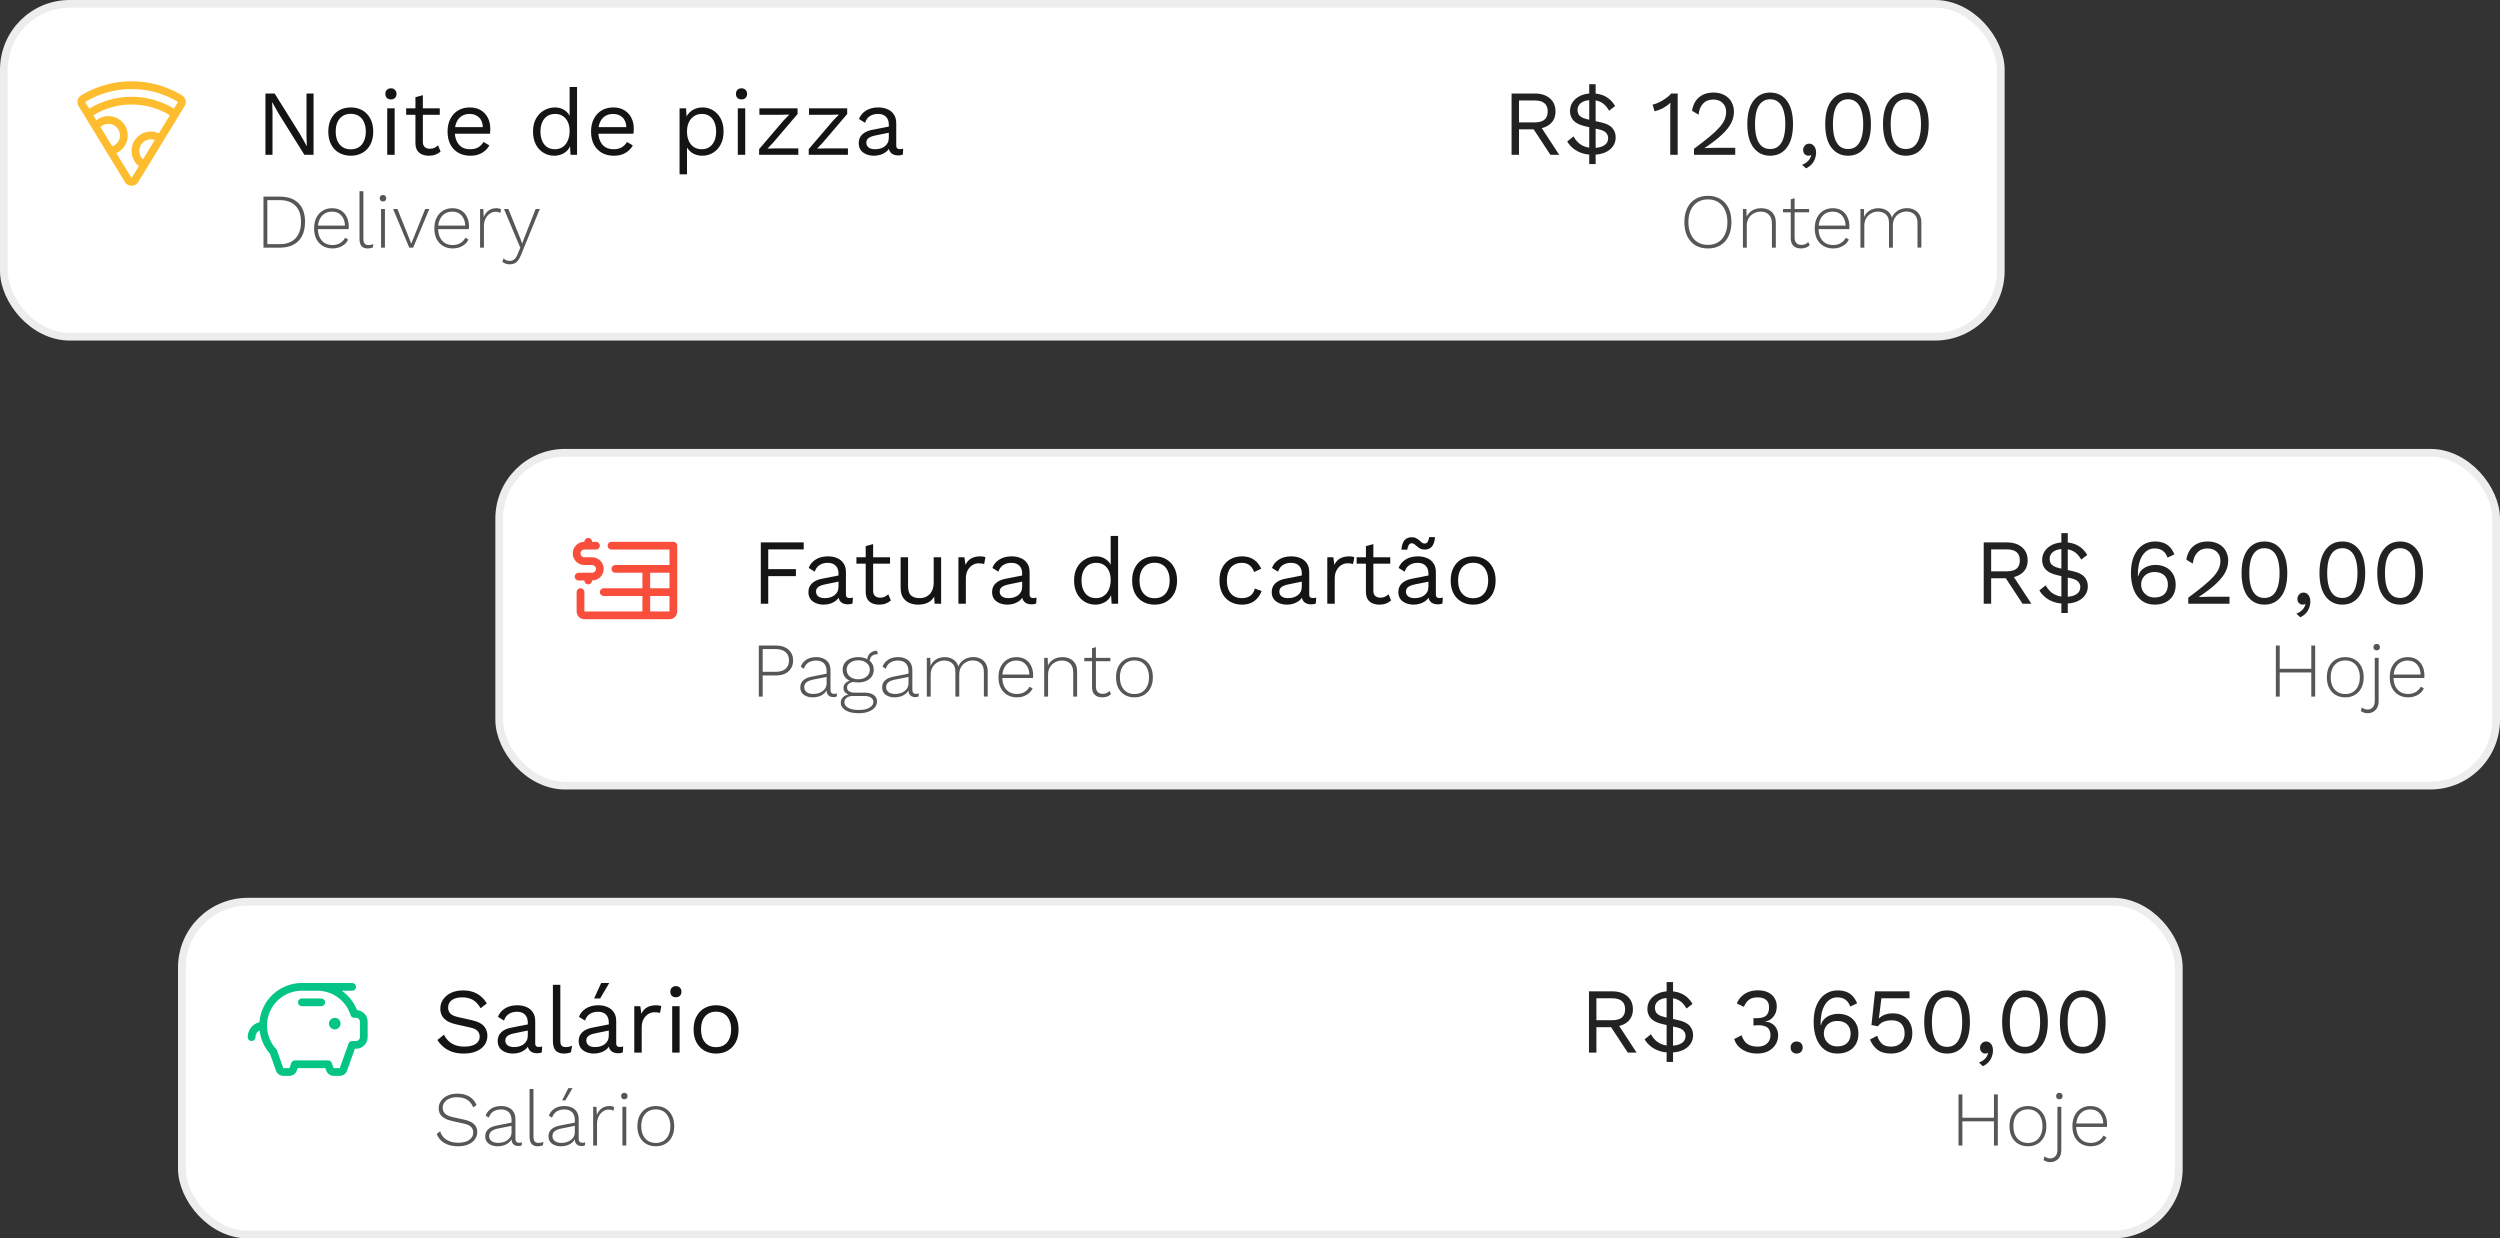 <svg width="323" height="160" viewBox="0 0 323 160" fill="none" xmlns="http://www.w3.org/2000/svg">
<rect x="0" y="0" width="323" height="160" fill="#333333" stroke="none"/>
<rect x="64.5" y="58.5" width="258" height="43" rx="8.5" fill="white"/>
<rect x="64.5" y="58.5" width="258" height="43" rx="8.5" stroke="#EDEDED"/>
<path d="M74.75 75C74.617 75 74.49 74.947 74.396 74.854C74.303 74.76 74.25 74.633 74.25 74.5C74.25 74.367 74.303 74.24 74.396 74.146C74.49 74.053 74.617 74 74.75 74H76.5C76.633 74 76.76 73.947 76.854 73.854C76.947 73.76 77 73.633 77 73.5C77 73.367 76.947 73.24 76.854 73.146C76.76 73.053 76.633 73 76.5 73H75.5C75.102 73 74.721 72.842 74.439 72.561C74.158 72.279 74 71.898 74 71.5C74 71.102 74.158 70.721 74.439 70.439C74.721 70.158 75.102 70 75.5 70C75.5 69.867 75.553 69.74 75.646 69.646C75.74 69.553 75.867 69.5 76 69.5C76.133 69.5 76.26 69.553 76.354 69.646C76.447 69.74 76.5 69.867 76.5 70H77C77.133 70 77.26 70.053 77.354 70.146C77.447 70.24 77.5 70.367 77.5 70.5C77.5 70.633 77.447 70.76 77.354 70.854C77.26 70.947 77.133 71 77 71H75.5C75.367 71 75.24 71.053 75.146 71.146C75.053 71.24 75 71.367 75 71.5C75 71.633 75.053 71.76 75.146 71.854C75.24 71.947 75.367 72 75.5 72H76.5C76.898 72 77.279 72.158 77.561 72.439C77.842 72.721 78 73.102 78 73.5C78 73.898 77.842 74.279 77.561 74.561C77.279 74.842 76.898 75 76.5 75C76.5 75.133 76.447 75.26 76.354 75.354C76.26 75.447 76.133 75.5 76 75.5C75.867 75.5 75.74 75.447 75.646 75.354C75.553 75.26 75.5 75.133 75.5 75H74.75ZM87.5 70.5V79C87.5 79.265 87.395 79.52 87.207 79.707C87.02 79.895 86.765 80 86.5 80H75.5C75.235 80 74.98 79.895 74.793 79.707C74.605 79.52 74.5 79.265 74.5 79V76.5C74.5 76.367 74.553 76.24 74.646 76.146C74.74 76.053 74.867 76 75 76C75.133 76 75.26 76.053 75.354 76.146C75.447 76.24 75.5 76.367 75.5 76.5V79H83V77H78C77.867 77 77.74 76.947 77.646 76.854C77.553 76.76 77.5 76.633 77.5 76.5C77.5 76.367 77.553 76.24 77.646 76.146C77.74 76.053 77.867 76 78 76H83V74H79.5C79.367 74 79.24 73.947 79.146 73.854C79.053 73.76 79 73.633 79 73.5C79 73.367 79.053 73.24 79.146 73.146C79.24 73.053 79.367 73 79.5 73H86.5V71H79C78.867 71 78.74 70.947 78.646 70.854C78.553 70.76 78.5 70.633 78.5 70.5C78.5 70.367 78.553 70.24 78.646 70.146C78.74 70.053 78.867 70 79 70H87C87.133 70 87.26 70.053 87.354 70.146C87.447 70.24 87.5 70.367 87.5 70.5ZM84 76H86.5V74H84V76ZM86.5 79V77H84V79H86.5Z" fill="#F84E3B"/>
<path d="M103.84 70.98H99.256V73.536H102.832V74.436H99.256V78H98.296V70.08H103.84V70.98ZM108.335 74.124C108.335 73.676 108.215 73.332 107.975 73.092C107.735 72.844 107.395 72.72 106.955 72.72C106.539 72.72 106.187 72.812 105.899 72.996C105.611 73.172 105.399 73.46 105.263 73.86L104.483 73.38C104.643 72.932 104.939 72.572 105.371 72.3C105.803 72.02 106.339 71.88 106.979 71.88C107.411 71.88 107.803 71.956 108.155 72.108C108.507 72.252 108.783 72.476 108.983 72.78C109.191 73.076 109.295 73.46 109.295 73.932V76.836C109.295 77.124 109.447 77.268 109.751 77.268C109.903 77.268 110.051 77.248 110.195 77.208L110.147 77.964C109.987 78.044 109.779 78.084 109.523 78.084C109.291 78.084 109.083 78.04 108.899 77.952C108.715 77.864 108.571 77.732 108.467 77.556C108.363 77.372 108.311 77.144 108.311 76.872V76.752L108.551 76.788C108.455 77.1 108.291 77.356 108.059 77.556C107.827 77.748 107.567 77.892 107.279 77.988C106.991 78.076 106.707 78.12 106.427 78.12C106.075 78.12 105.747 78.06 105.443 77.94C105.139 77.82 104.895 77.64 104.711 77.4C104.535 77.152 104.447 76.848 104.447 76.488C104.447 76.04 104.595 75.672 104.891 75.384C105.195 75.088 105.615 74.888 106.151 74.784L108.527 74.316V75.108L106.595 75.504C106.203 75.584 105.911 75.696 105.719 75.84C105.527 75.984 105.431 76.184 105.431 76.44C105.431 76.688 105.527 76.892 105.719 77.052C105.919 77.204 106.199 77.28 106.559 77.28C106.791 77.28 107.011 77.252 107.219 77.196C107.435 77.132 107.627 77.04 107.795 76.92C107.963 76.792 108.095 76.636 108.191 76.452C108.287 76.26 108.335 76.036 108.335 75.78V74.124ZM112.809 70.296V76.344C112.809 76.64 112.893 76.86 113.061 77.004C113.229 77.148 113.445 77.22 113.709 77.22C113.941 77.22 114.141 77.18 114.309 77.1C114.477 77.02 114.629 76.912 114.765 76.776L115.101 77.58C114.917 77.748 114.697 77.88 114.441 77.976C114.193 78.072 113.905 78.12 113.577 78.12C113.273 78.12 112.989 78.068 112.725 77.964C112.461 77.852 112.249 77.68 112.089 77.448C111.937 77.208 111.857 76.896 111.849 76.512V70.56L112.809 70.296ZM114.993 72V72.828H110.649V72H114.993ZM118.593 78.12C118.209 78.12 117.845 78.048 117.501 77.904C117.165 77.76 116.889 77.528 116.673 77.208C116.465 76.88 116.361 76.456 116.361 75.936V72H117.321V75.684C117.321 76.292 117.453 76.712 117.717 76.944C117.981 77.168 118.353 77.28 118.833 77.28C119.057 77.28 119.277 77.244 119.493 77.172C119.709 77.092 119.901 76.972 120.069 76.812C120.245 76.644 120.381 76.432 120.477 76.176C120.581 75.92 120.633 75.616 120.633 75.264V72H121.593V78H120.753L120.693 77.088C120.485 77.448 120.201 77.712 119.841 77.88C119.489 78.04 119.073 78.12 118.593 78.12ZM123.827 78V72H124.607L124.739 72.984C124.907 72.616 125.151 72.34 125.471 72.156C125.799 71.972 126.195 71.88 126.659 71.88C126.763 71.88 126.875 71.888 126.995 71.904C127.123 71.92 127.231 71.952 127.319 72L127.151 72.876C127.063 72.844 126.967 72.82 126.863 72.804C126.759 72.788 126.611 72.78 126.419 72.78C126.171 72.78 125.919 72.852 125.663 72.996C125.415 73.14 125.207 73.36 125.039 73.656C124.871 73.944 124.787 74.312 124.787 74.76V78H123.827ZM132.065 74.124C132.065 73.676 131.945 73.332 131.705 73.092C131.465 72.844 131.125 72.72 130.685 72.72C130.269 72.72 129.917 72.812 129.629 72.996C129.341 73.172 129.129 73.46 128.993 73.86L128.213 73.38C128.373 72.932 128.669 72.572 129.101 72.3C129.533 72.02 130.069 71.88 130.709 71.88C131.141 71.88 131.533 71.956 131.885 72.108C132.237 72.252 132.513 72.476 132.713 72.78C132.921 73.076 133.025 73.46 133.025 73.932V76.836C133.025 77.124 133.177 77.268 133.481 77.268C133.633 77.268 133.781 77.248 133.925 77.208L133.877 77.964C133.717 78.044 133.509 78.084 133.253 78.084C133.021 78.084 132.813 78.04 132.629 77.952C132.445 77.864 132.301 77.732 132.197 77.556C132.093 77.372 132.041 77.144 132.041 76.872V76.752L132.281 76.788C132.185 77.1 132.021 77.356 131.789 77.556C131.557 77.748 131.297 77.892 131.009 77.988C130.721 78.076 130.437 78.12 130.157 78.12C129.805 78.12 129.477 78.06 129.173 77.94C128.869 77.82 128.625 77.64 128.441 77.4C128.265 77.152 128.177 76.848 128.177 76.488C128.177 76.04 128.325 75.672 128.621 75.384C128.925 75.088 129.345 74.888 129.881 74.784L132.257 74.316V75.108L130.325 75.504C129.933 75.584 129.641 75.696 129.449 75.84C129.257 75.984 129.161 76.184 129.161 76.44C129.161 76.688 129.257 76.892 129.449 77.052C129.649 77.204 129.929 77.28 130.289 77.28C130.521 77.28 130.741 77.252 130.949 77.196C131.165 77.132 131.357 77.04 131.525 76.92C131.693 76.792 131.825 76.636 131.921 76.452C132.017 76.26 132.065 76.036 132.065 75.78V74.124ZM141.507 78.12C141.011 78.12 140.555 77.996 140.139 77.748C139.723 77.5 139.391 77.144 139.143 76.68C138.895 76.208 138.771 75.648 138.771 75C138.771 74.336 138.903 73.772 139.167 73.308C139.431 72.844 139.779 72.492 140.211 72.252C140.643 72.004 141.107 71.88 141.603 71.88C142.099 71.88 142.527 72.008 142.887 72.264C143.255 72.52 143.499 72.86 143.619 73.284L143.499 73.368V69.24H144.459V78H143.619L143.535 76.548L143.667 76.476C143.611 76.828 143.475 77.128 143.259 77.376C143.051 77.616 142.791 77.8 142.479 77.928C142.175 78.056 141.851 78.12 141.507 78.12ZM141.603 77.28C141.987 77.28 142.319 77.184 142.599 76.992C142.887 76.8 143.107 76.528 143.259 76.176C143.419 75.816 143.499 75.396 143.499 74.916C143.499 74.46 143.419 74.068 143.259 73.74C143.107 73.412 142.891 73.16 142.611 72.984C142.339 72.808 142.019 72.72 141.651 72.72C141.043 72.72 140.571 72.928 140.235 73.344C139.899 73.76 139.731 74.312 139.731 75C139.731 75.688 139.895 76.24 140.223 76.656C140.551 77.072 141.011 77.28 141.603 77.28ZM149.174 71.88C149.742 71.88 150.242 72.004 150.674 72.252C151.114 72.5 151.458 72.86 151.706 73.332C151.954 73.796 152.078 74.352 152.078 75C152.078 75.648 151.954 76.208 151.706 76.68C151.458 77.144 151.114 77.5 150.674 77.748C150.242 77.996 149.742 78.12 149.174 78.12C148.614 78.12 148.114 77.996 147.674 77.748C147.234 77.5 146.89 77.144 146.642 76.68C146.394 76.208 146.27 75.648 146.27 75C146.27 74.352 146.394 73.796 146.642 73.332C146.89 72.86 147.234 72.5 147.674 72.252C148.114 72.004 148.614 71.88 149.174 71.88ZM149.174 72.708C148.766 72.708 148.418 72.8 148.13 72.984C147.842 73.168 147.618 73.432 147.458 73.776C147.306 74.112 147.23 74.52 147.23 75C147.23 75.472 147.306 75.88 147.458 76.224C147.618 76.568 147.842 76.832 148.13 77.016C148.418 77.2 148.766 77.292 149.174 77.292C149.582 77.292 149.93 77.2 150.218 77.016C150.506 76.832 150.726 76.568 150.878 76.224C151.038 75.88 151.118 75.472 151.118 75C151.118 74.52 151.038 74.112 150.878 73.776C150.726 73.432 150.506 73.168 150.218 72.984C149.93 72.8 149.582 72.708 149.174 72.708ZM160.459 71.88C160.875 71.88 161.239 71.944 161.551 72.072C161.871 72.2 162.147 72.384 162.379 72.624C162.611 72.864 162.799 73.148 162.943 73.476L162.031 73.908C161.903 73.524 161.707 73.232 161.443 73.032C161.187 72.824 160.851 72.72 160.435 72.72C160.035 72.72 159.691 72.812 159.403 72.996C159.115 73.172 158.895 73.432 158.743 73.776C158.591 74.112 158.515 74.52 158.515 75C158.515 75.472 158.591 75.88 158.743 76.224C158.895 76.568 159.115 76.832 159.403 77.016C159.691 77.192 160.035 77.28 160.435 77.28C160.747 77.28 161.015 77.232 161.239 77.136C161.471 77.04 161.659 76.9 161.803 76.716C161.955 76.532 162.059 76.308 162.115 76.044L163.003 76.356C162.867 76.724 162.679 77.04 162.439 77.304C162.207 77.568 161.923 77.772 161.587 77.916C161.259 78.052 160.883 78.12 160.459 78.12C159.899 78.12 159.399 77.996 158.959 77.748C158.519 77.5 158.175 77.144 157.927 76.68C157.679 76.208 157.555 75.648 157.555 75C157.555 74.352 157.679 73.796 157.927 73.332C158.175 72.86 158.519 72.5 158.959 72.252C159.399 72.004 159.899 71.88 160.459 71.88ZM168.194 74.124C168.194 73.676 168.074 73.332 167.834 73.092C167.594 72.844 167.254 72.72 166.814 72.72C166.398 72.72 166.046 72.812 165.758 72.996C165.47 73.172 165.258 73.46 165.122 73.86L164.342 73.38C164.502 72.932 164.798 72.572 165.23 72.3C165.662 72.02 166.198 71.88 166.838 71.88C167.27 71.88 167.662 71.956 168.014 72.108C168.366 72.252 168.642 72.476 168.842 72.78C169.05 73.076 169.154 73.46 169.154 73.932V76.836C169.154 77.124 169.306 77.268 169.61 77.268C169.762 77.268 169.91 77.248 170.054 77.208L170.006 77.964C169.846 78.044 169.638 78.084 169.382 78.084C169.15 78.084 168.942 78.04 168.758 77.952C168.574 77.864 168.43 77.732 168.326 77.556C168.222 77.372 168.17 77.144 168.17 76.872V76.752L168.41 76.788C168.314 77.1 168.15 77.356 167.918 77.556C167.686 77.748 167.426 77.892 167.138 77.988C166.85 78.076 166.566 78.12 166.286 78.12C165.934 78.12 165.606 78.06 165.302 77.94C164.998 77.82 164.754 77.64 164.57 77.4C164.394 77.152 164.306 76.848 164.306 76.488C164.306 76.04 164.454 75.672 164.75 75.384C165.054 75.088 165.474 74.888 166.01 74.784L168.386 74.316V75.108L166.454 75.504C166.062 75.584 165.77 75.696 165.578 75.84C165.386 75.984 165.29 76.184 165.29 76.44C165.29 76.688 165.386 76.892 165.578 77.052C165.778 77.204 166.058 77.28 166.418 77.28C166.65 77.28 166.87 77.252 167.078 77.196C167.294 77.132 167.486 77.04 167.654 76.92C167.822 76.792 167.954 76.636 168.05 76.452C168.146 76.26 168.194 76.036 168.194 75.78V74.124ZM171.487 78V72H172.267L172.399 72.984C172.567 72.616 172.811 72.34 173.131 72.156C173.459 71.972 173.855 71.88 174.319 71.88C174.423 71.88 174.535 71.888 174.655 71.904C174.783 71.92 174.891 71.952 174.979 72L174.811 72.876C174.723 72.844 174.627 72.82 174.523 72.804C174.419 72.788 174.271 72.78 174.079 72.78C173.831 72.78 173.579 72.852 173.323 72.996C173.075 73.14 172.867 73.36 172.699 73.656C172.531 73.944 172.447 74.312 172.447 74.76V78H171.487ZM177.438 70.296V76.344C177.438 76.64 177.522 76.86 177.69 77.004C177.858 77.148 178.074 77.22 178.338 77.22C178.57 77.22 178.77 77.18 178.938 77.1C179.106 77.02 179.258 76.912 179.394 76.776L179.73 77.58C179.546 77.748 179.326 77.88 179.07 77.976C178.822 78.072 178.534 78.12 178.206 78.12C177.902 78.12 177.618 78.068 177.354 77.964C177.09 77.852 176.878 77.68 176.718 77.448C176.566 77.208 176.486 76.896 176.478 76.512V70.56L177.438 70.296ZM179.622 72V72.828H175.278V72H179.622ZM184.554 74.124C184.554 73.676 184.434 73.332 184.194 73.092C183.954 72.844 183.614 72.72 183.174 72.72C182.758 72.72 182.406 72.812 182.118 72.996C181.83 73.172 181.618 73.46 181.482 73.86L180.702 73.38C180.862 72.932 181.158 72.572 181.59 72.3C182.022 72.02 182.558 71.88 183.198 71.88C183.63 71.88 184.022 71.956 184.374 72.108C184.726 72.252 185.002 72.476 185.202 72.78C185.41 73.076 185.514 73.46 185.514 73.932V76.836C185.514 77.124 185.666 77.268 185.97 77.268C186.122 77.268 186.27 77.248 186.414 77.208L186.366 77.964C186.206 78.044 185.998 78.084 185.742 78.084C185.51 78.084 185.302 78.04 185.118 77.952C184.934 77.864 184.79 77.732 184.686 77.556C184.582 77.372 184.53 77.144 184.53 76.872V76.752L184.77 76.788C184.674 77.1 184.51 77.356 184.278 77.556C184.046 77.748 183.786 77.892 183.498 77.988C183.21 78.076 182.926 78.12 182.646 78.12C182.294 78.12 181.966 78.06 181.662 77.94C181.358 77.82 181.114 77.64 180.93 77.4C180.754 77.152 180.666 76.848 180.666 76.488C180.666 76.04 180.814 75.672 181.11 75.384C181.414 75.088 181.834 74.888 182.37 74.784L184.746 74.316V75.108L182.814 75.504C182.422 75.584 182.13 75.696 181.938 75.84C181.746 75.984 181.65 76.184 181.65 76.44C181.65 76.688 181.746 76.892 181.938 77.052C182.138 77.204 182.418 77.28 182.778 77.28C183.01 77.28 183.23 77.252 183.438 77.196C183.654 77.132 183.846 77.04 184.014 76.92C184.182 76.792 184.314 76.636 184.41 76.452C184.506 76.26 184.554 76.036 184.554 75.78V74.124ZM185.406 69.396C185.382 69.748 185.314 70.044 185.202 70.284C185.098 70.524 184.95 70.704 184.758 70.824C184.574 70.944 184.342 71.004 184.062 71.004C183.838 71.004 183.646 70.964 183.486 70.884C183.334 70.796 183.202 70.7 183.09 70.596C182.978 70.492 182.866 70.4 182.754 70.32C182.65 70.232 182.534 70.188 182.406 70.188C182.23 70.188 182.098 70.264 182.01 70.416C181.922 70.56 181.858 70.76 181.818 71.016H181.062C181.102 70.488 181.23 70.088 181.446 69.816C181.67 69.544 181.994 69.408 182.418 69.408C182.634 69.408 182.818 69.452 182.97 69.54C183.13 69.62 183.266 69.712 183.378 69.816C183.498 69.92 183.61 70.016 183.714 70.104C183.818 70.184 183.93 70.224 184.05 70.224C184.234 70.224 184.37 70.152 184.458 70.008C184.546 69.856 184.61 69.652 184.65 69.396H185.406ZM190.33 71.88C190.898 71.88 191.398 72.004 191.83 72.252C192.27 72.5 192.614 72.86 192.862 73.332C193.11 73.796 193.234 74.352 193.234 75C193.234 75.648 193.11 76.208 192.862 76.68C192.614 77.144 192.27 77.5 191.83 77.748C191.398 77.996 190.898 78.12 190.33 78.12C189.77 78.12 189.27 77.996 188.83 77.748C188.39 77.5 188.046 77.144 187.798 76.68C187.55 76.208 187.426 75.648 187.426 75C187.426 74.352 187.55 73.796 187.798 73.332C188.046 72.86 188.39 72.5 188.83 72.252C189.27 72.004 189.77 71.88 190.33 71.88ZM190.33 72.708C189.922 72.708 189.574 72.8 189.286 72.984C188.998 73.168 188.774 73.432 188.614 73.776C188.462 74.112 188.386 74.52 188.386 75C188.386 75.472 188.462 75.88 188.614 76.224C188.774 76.568 188.998 76.832 189.286 77.016C189.574 77.2 189.922 77.292 190.33 77.292C190.738 77.292 191.086 77.2 191.374 77.016C191.662 76.832 191.882 76.568 192.034 76.224C192.194 75.88 192.274 75.472 192.274 75C192.274 74.52 192.194 74.112 192.034 73.776C191.882 73.432 191.662 73.168 191.374 72.984C191.086 72.8 190.738 72.708 190.33 72.708Z" fill="#141414"/>
<path d="M100.23 83.4C100.69 83.4 101.087 83.48 101.42 83.64C101.753 83.793 102.01 84.013 102.19 84.3C102.377 84.587 102.47 84.93 102.47 85.33C102.47 85.737 102.377 86.083 102.19 86.37C102.01 86.657 101.753 86.88 101.42 87.04C101.087 87.193 100.69 87.27 100.23 87.27H98.54V90H98.04V83.4H100.23ZM100.17 86.8C100.75 86.8 101.19 86.673 101.49 86.42C101.79 86.16 101.94 85.797 101.94 85.33C101.94 84.863 101.79 84.503 101.49 84.25C101.19 83.99 100.75 83.86 100.17 83.86H98.54V86.8H100.17ZM106.8 86.71C106.8 86.277 106.683 85.94 106.45 85.7C106.216 85.46 105.883 85.34 105.45 85.34C105.07 85.34 104.743 85.423 104.47 85.59C104.196 85.75 103.993 86.02 103.86 86.4L103.45 86.14C103.596 85.747 103.84 85.443 104.18 85.23C104.526 85.01 104.953 84.9 105.46 84.9C105.826 84.9 106.146 84.967 106.42 85.1C106.7 85.227 106.916 85.417 107.07 85.67C107.223 85.923 107.3 86.24 107.3 86.62V89.12C107.3 89.473 107.46 89.65 107.78 89.65C107.92 89.65 108.04 89.627 108.14 89.58L108.11 89.98C107.996 90.04 107.85 90.07 107.67 90.07C107.516 90.07 107.373 90.04 107.24 89.98C107.106 89.92 106.996 89.82 106.91 89.68C106.83 89.54 106.79 89.35 106.79 89.11V88.84L106.93 88.83C106.87 89.117 106.736 89.357 106.53 89.55C106.33 89.737 106.096 89.877 105.83 89.97C105.563 90.057 105.296 90.1 105.03 90.1C104.716 90.1 104.436 90.05 104.19 89.95C103.943 89.85 103.75 89.707 103.61 89.52C103.47 89.327 103.4 89.09 103.4 88.81C103.4 88.437 103.523 88.137 103.77 87.91C104.023 87.677 104.376 87.517 104.83 87.43L106.9 87.02V87.44L105.08 87.8C104.686 87.88 104.393 87.997 104.2 88.15C104.006 88.303 103.91 88.513 103.91 88.78C103.91 89.053 104.013 89.27 104.22 89.43C104.426 89.583 104.72 89.66 105.1 89.66C105.293 89.66 105.49 89.633 105.69 89.58C105.89 89.527 106.073 89.443 106.24 89.33C106.413 89.21 106.55 89.063 106.65 88.89C106.75 88.71 106.8 88.493 106.8 88.24V86.71ZM113.309 84.08L113.429 84.52C113.423 84.52 113.416 84.52 113.409 84.52C113.403 84.52 113.393 84.52 113.379 84.52C113.053 84.52 112.799 84.607 112.619 84.78C112.446 84.947 112.359 85.183 112.359 85.49L112.039 85.33C112.039 85.077 112.093 84.857 112.199 84.67C112.306 84.483 112.453 84.34 112.639 84.24C112.826 84.133 113.036 84.08 113.269 84.08C113.283 84.08 113.289 84.08 113.289 84.08C113.296 84.08 113.303 84.08 113.309 84.08ZM111.729 89.49C112.223 89.49 112.609 89.593 112.889 89.8C113.169 90.007 113.309 90.283 113.309 90.63C113.309 90.937 113.206 91.203 112.999 91.43C112.799 91.657 112.523 91.833 112.169 91.96C111.816 92.087 111.413 92.15 110.959 92.15C110.206 92.15 109.629 92.02 109.229 91.76C108.829 91.507 108.629 91.187 108.629 90.8C108.629 90.52 108.729 90.277 108.929 90.07C109.136 89.863 109.436 89.74 109.829 89.7L109.789 89.79C109.576 89.73 109.386 89.63 109.219 89.49C109.059 89.35 108.979 89.15 108.979 88.89C108.979 88.61 109.083 88.383 109.289 88.21C109.503 88.03 109.783 87.927 110.129 87.9L110.659 88.08H110.449C110.143 88.1 109.896 88.177 109.709 88.31C109.529 88.437 109.439 88.603 109.439 88.81C109.439 89.037 109.526 89.207 109.699 89.32C109.879 89.433 110.106 89.49 110.379 89.49H111.729ZM110.959 91.73C111.353 91.73 111.689 91.683 111.969 91.59C112.249 91.497 112.463 91.37 112.609 91.21C112.763 91.057 112.839 90.883 112.839 90.69C112.839 90.457 112.736 90.27 112.529 90.13C112.329 89.99 112.023 89.92 111.609 89.92H110.189C109.876 89.92 109.616 89.993 109.409 90.14C109.203 90.287 109.099 90.483 109.099 90.73C109.099 91.03 109.263 91.27 109.589 91.45C109.923 91.637 110.379 91.73 110.959 91.73ZM110.889 84.9C111.283 84.9 111.629 84.97 111.929 85.11C112.236 85.243 112.473 85.433 112.639 85.68C112.806 85.92 112.889 86.203 112.889 86.53C112.889 86.85 112.806 87.137 112.639 87.39C112.473 87.637 112.236 87.83 111.929 87.97C111.629 88.103 111.283 88.17 110.889 88.17C110.256 88.17 109.759 88.02 109.399 87.72C109.046 87.413 108.869 87.017 108.869 86.53C108.869 86.203 108.953 85.92 109.119 85.68C109.293 85.433 109.529 85.243 109.829 85.11C110.136 84.97 110.489 84.9 110.889 84.9ZM110.889 85.31C110.449 85.31 110.089 85.423 109.809 85.65C109.529 85.87 109.389 86.163 109.389 86.53C109.389 86.897 109.529 87.193 109.809 87.42C110.089 87.647 110.449 87.76 110.889 87.76C111.329 87.76 111.686 87.647 111.959 87.42C112.239 87.193 112.379 86.897 112.379 86.53C112.379 86.163 112.239 85.87 111.959 85.65C111.686 85.423 111.329 85.31 110.889 85.31ZM117.376 86.71C117.376 86.277 117.259 85.94 117.026 85.7C116.792 85.46 116.459 85.34 116.026 85.34C115.646 85.34 115.319 85.423 115.046 85.59C114.772 85.75 114.569 86.02 114.436 86.4L114.026 86.14C114.172 85.747 114.416 85.443 114.756 85.23C115.102 85.01 115.529 84.9 116.036 84.9C116.402 84.9 116.722 84.967 116.996 85.1C117.276 85.227 117.492 85.417 117.646 85.67C117.799 85.923 117.876 86.24 117.876 86.62V89.12C117.876 89.473 118.036 89.65 118.356 89.65C118.496 89.65 118.616 89.627 118.716 89.58L118.686 89.98C118.572 90.04 118.426 90.07 118.246 90.07C118.092 90.07 117.949 90.04 117.816 89.98C117.682 89.92 117.572 89.82 117.486 89.68C117.406 89.54 117.366 89.35 117.366 89.11V88.84L117.506 88.83C117.446 89.117 117.312 89.357 117.106 89.55C116.906 89.737 116.672 89.877 116.406 89.97C116.139 90.057 115.872 90.1 115.606 90.1C115.292 90.1 115.012 90.05 114.766 89.95C114.519 89.85 114.326 89.707 114.186 89.52C114.046 89.327 113.976 89.09 113.976 88.81C113.976 88.437 114.099 88.137 114.346 87.91C114.599 87.677 114.952 87.517 115.406 87.43L117.476 87.02V87.44L115.656 87.8C115.262 87.88 114.969 87.997 114.776 88.15C114.582 88.303 114.486 88.513 114.486 88.78C114.486 89.053 114.589 89.27 114.796 89.43C115.002 89.583 115.296 89.66 115.676 89.66C115.869 89.66 116.066 89.633 116.266 89.58C116.466 89.527 116.649 89.443 116.816 89.33C116.989 89.21 117.126 89.063 117.226 88.89C117.326 88.71 117.376 88.493 117.376 88.24V86.71ZM119.745 90V85H120.195L120.225 86.04C120.372 85.68 120.609 85.4 120.935 85.2C121.269 85 121.639 84.9 122.045 84.9C122.479 84.9 122.852 85.003 123.165 85.21C123.485 85.417 123.705 85.72 123.825 86.12C123.912 85.867 124.052 85.65 124.245 85.47C124.439 85.283 124.665 85.14 124.925 85.04C125.185 84.94 125.455 84.89 125.735 84.89C126.082 84.89 126.395 84.96 126.675 85.1C126.962 85.233 127.189 85.44 127.355 85.72C127.529 85.993 127.615 86.337 127.615 86.75V89.99H127.115V86.8C127.115 86.307 126.982 85.94 126.715 85.7C126.455 85.453 126.109 85.33 125.675 85.33C125.362 85.33 125.072 85.407 124.805 85.56C124.539 85.707 124.325 85.917 124.165 86.19C124.012 86.457 123.935 86.767 123.935 87.12V90H123.435V86.81C123.435 86.317 123.302 85.95 123.035 85.71C122.769 85.463 122.422 85.34 121.995 85.34C121.695 85.34 121.412 85.413 121.145 85.56C120.879 85.707 120.662 85.917 120.495 86.19C120.329 86.463 120.245 86.79 120.245 87.17V90H119.745ZM131.385 90.1C130.925 90.1 130.515 89.997 130.155 89.79C129.795 89.583 129.512 89.287 129.305 88.9C129.105 88.507 129.005 88.04 129.005 87.5C129.005 86.96 129.105 86.497 129.305 86.11C129.512 85.717 129.788 85.417 130.135 85.21C130.482 85.003 130.878 84.9 131.325 84.9C131.778 84.9 132.165 85 132.485 85.2C132.805 85.4 133.052 85.68 133.225 86.04C133.398 86.393 133.485 86.803 133.485 87.27C133.485 87.33 133.482 87.39 133.475 87.45C133.475 87.503 133.472 87.553 133.465 87.6H129.315V87.15H133.245L132.995 87.22C132.988 86.647 132.835 86.19 132.535 85.85C132.242 85.51 131.835 85.34 131.315 85.34C130.955 85.34 130.638 85.427 130.365 85.6C130.092 85.767 129.878 86.013 129.725 86.34C129.572 86.66 129.495 87.047 129.495 87.5C129.495 87.947 129.572 88.333 129.725 88.66C129.885 88.987 130.105 89.237 130.385 89.41C130.672 89.577 131.002 89.66 131.375 89.66C131.762 89.66 132.092 89.577 132.365 89.41C132.645 89.243 132.862 89.013 133.015 88.72L133.415 88.95C133.295 89.19 133.135 89.397 132.935 89.57C132.735 89.737 132.505 89.867 132.245 89.96C131.985 90.053 131.698 90.1 131.385 90.1ZM134.911 90V85H135.361L135.401 86.25L135.321 86.18C135.415 85.907 135.555 85.677 135.741 85.49C135.928 85.297 136.151 85.15 136.411 85.05C136.671 84.95 136.951 84.9 137.251 84.9C137.625 84.9 137.955 84.97 138.241 85.11C138.528 85.25 138.751 85.457 138.911 85.73C139.078 86.003 139.161 86.347 139.161 86.76V90H138.661V86.92C138.661 86.373 138.525 85.973 138.251 85.72C137.985 85.467 137.635 85.34 137.201 85.34C136.888 85.34 136.595 85.413 136.321 85.56C136.055 85.7 135.835 85.907 135.661 86.18C135.495 86.453 135.411 86.787 135.411 87.18V90H134.911ZM141.591 83.61V88.68C141.591 88.993 141.664 89.233 141.811 89.4C141.964 89.56 142.184 89.64 142.471 89.64C142.658 89.64 142.821 89.61 142.961 89.55C143.108 89.483 143.238 89.39 143.351 89.27L143.541 89.68C143.414 89.807 143.254 89.91 143.061 89.99C142.868 90.063 142.651 90.1 142.411 90.1C142.151 90.1 141.921 90.053 141.721 89.96C141.521 89.86 141.364 89.71 141.251 89.51C141.144 89.31 141.091 89.057 141.091 88.75V83.75L141.591 83.61ZM143.461 85V85.43H140.091V85H143.461ZM146.571 84.9C147.037 84.9 147.447 85.003 147.801 85.21C148.161 85.417 148.441 85.717 148.641 86.11C148.847 86.497 148.951 86.96 148.951 87.5C148.951 88.04 148.847 88.507 148.641 88.9C148.441 89.287 148.161 89.583 147.801 89.79C147.447 89.997 147.037 90.1 146.571 90.1C146.104 90.1 145.691 89.997 145.331 89.79C144.977 89.583 144.697 89.287 144.491 88.9C144.291 88.507 144.191 88.04 144.191 87.5C144.191 86.96 144.291 86.497 144.491 86.11C144.697 85.717 144.977 85.417 145.331 85.21C145.691 85.003 146.104 84.9 146.571 84.9ZM146.571 85.33C146.191 85.33 145.861 85.417 145.581 85.59C145.301 85.763 145.081 86.013 144.921 86.34C144.767 86.66 144.691 87.047 144.691 87.5C144.691 87.947 144.767 88.333 144.921 88.66C145.081 88.987 145.301 89.237 145.581 89.41C145.861 89.583 146.191 89.67 146.571 89.67C146.951 89.67 147.281 89.583 147.561 89.41C147.841 89.237 148.057 88.987 148.211 88.66C148.371 88.333 148.451 87.947 148.451 87.5C148.451 87.047 148.371 86.66 148.211 86.34C148.057 86.013 147.841 85.763 147.561 85.59C147.281 85.417 146.951 85.33 146.571 85.33Z" fill="#565656"/>
<path d="M259.296 70.08C260.104 70.08 260.752 70.288 261.24 70.704C261.728 71.12 261.972 71.684 261.972 72.396C261.972 73.108 261.724 73.664 261.228 74.064C260.74 74.456 260.092 74.652 259.284 74.652L259.2 74.712H257.256V78H256.296V70.08H259.296ZM259.284 73.812C259.852 73.812 260.272 73.696 260.544 73.464C260.824 73.224 260.964 72.868 260.964 72.396C260.964 71.924 260.824 71.572 260.544 71.34C260.272 71.1 259.852 70.98 259.284 70.98H257.256V73.812H259.284ZM259.836 74.004L262.452 78H261.312L259.032 74.532L259.836 74.004ZM266.784 77.988C266.232 77.988 265.744 77.912 265.32 77.76C264.896 77.608 264.532 77.404 264.228 77.148C263.924 76.892 263.676 76.604 263.484 76.284L264.3 75.624C264.452 75.912 264.644 76.168 264.876 76.392C265.108 76.616 265.388 76.792 265.716 76.92C266.044 77.048 266.42 77.112 266.844 77.112C267.436 77.112 267.904 77.004 268.248 76.788C268.6 76.572 268.776 76.256 268.776 75.84C268.776 75.592 268.692 75.372 268.524 75.18C268.364 74.98 268.06 74.828 267.612 74.724L265.812 74.316C265.332 74.204 264.948 74.056 264.66 73.872C264.372 73.68 264.164 73.456 264.036 73.2C263.908 72.936 263.844 72.652 263.844 72.348C263.844 71.932 263.956 71.552 264.18 71.208C264.412 70.864 264.74 70.588 265.164 70.38C265.596 70.172 266.112 70.068 266.712 70.068C267.384 70.068 267.964 70.204 268.452 70.476C268.948 70.748 269.356 71.156 269.676 71.7L268.896 72.3C268.616 71.804 268.292 71.452 267.924 71.244C267.564 71.036 267.128 70.932 266.616 70.932C266.2 70.932 265.86 70.992 265.596 71.112C265.332 71.224 265.136 71.376 265.008 71.568C264.88 71.76 264.816 71.976 264.816 72.216C264.816 72.4 264.852 72.568 264.924 72.72C264.996 72.872 265.124 73.008 265.308 73.128C265.5 73.24 265.764 73.336 266.1 73.416L267.768 73.788C268.504 73.948 269.016 74.196 269.304 74.532C269.6 74.86 269.748 75.268 269.748 75.756C269.748 76.196 269.624 76.584 269.376 76.92C269.136 77.256 268.792 77.52 268.344 77.712C267.904 77.896 267.384 77.988 266.784 77.988ZM266.328 79.2V68.88H267.156V79.2H266.328ZM278.411 69.96C278.835 69.96 279.203 70.02 279.515 70.14C279.835 70.252 280.111 70.432 280.343 70.68C280.575 70.92 280.771 71.236 280.931 71.628L280.043 72.048C279.923 71.68 279.727 71.392 279.455 71.184C279.191 70.968 278.823 70.86 278.351 70.86C278.007 70.86 277.703 70.948 277.439 71.124C277.175 71.292 276.951 71.528 276.767 71.832C276.583 72.136 276.443 72.492 276.347 72.9C276.259 73.308 276.215 73.748 276.215 74.22C276.215 74.236 276.215 74.26 276.215 74.292C276.215 74.324 276.215 74.372 276.215 74.436H276.263C276.351 74.092 276.511 73.816 276.743 73.608C276.983 73.392 277.251 73.236 277.547 73.14C277.851 73.036 278.147 72.984 278.435 72.984C278.971 72.984 279.439 73.088 279.839 73.296C280.239 73.504 280.547 73.8 280.763 74.184C280.987 74.568 281.099 75.024 281.099 75.552C281.099 76.072 280.987 76.528 280.763 76.92C280.539 77.304 280.223 77.6 279.815 77.808C279.415 78.016 278.935 78.12 278.375 78.12C277.711 78.12 277.151 77.944 276.695 77.592C276.239 77.24 275.895 76.76 275.663 76.152C275.431 75.536 275.315 74.832 275.315 74.04C275.315 73.152 275.451 72.408 275.723 71.808C275.995 71.2 276.363 70.74 276.827 70.428C277.299 70.116 277.827 69.96 278.411 69.96ZM278.363 73.908C278.019 73.908 277.715 73.98 277.451 74.124C277.195 74.26 276.995 74.452 276.851 74.7C276.707 74.94 276.635 75.22 276.635 75.54C276.635 75.844 276.711 76.124 276.863 76.38C277.015 76.628 277.219 76.828 277.475 76.98C277.739 77.124 278.035 77.196 278.363 77.196C278.907 77.196 279.331 77.052 279.635 76.764C279.939 76.468 280.091 76.06 280.091 75.54C280.091 75.204 280.023 74.916 279.887 74.676C279.751 74.428 279.555 74.24 279.299 74.112C279.043 73.976 278.731 73.908 278.363 73.908ZM282.724 78V77.22C283.516 76.636 284.176 76.124 284.704 75.684C285.24 75.244 285.668 74.844 285.988 74.484C286.308 74.124 286.536 73.784 286.672 73.464C286.808 73.136 286.876 72.796 286.876 72.444C286.876 71.972 286.724 71.592 286.42 71.304C286.124 71.008 285.716 70.86 285.196 70.86C284.652 70.86 284.216 71.04 283.888 71.4C283.56 71.752 283.368 72.224 283.312 72.816L282.472 72.312C282.544 71.848 282.692 71.44 282.916 71.088C283.148 70.736 283.456 70.46 283.84 70.26C284.232 70.06 284.696 69.96 285.232 69.96C285.64 69.96 286.004 70.02 286.324 70.14C286.652 70.26 286.932 70.432 287.164 70.656C287.396 70.872 287.572 71.132 287.692 71.436C287.82 71.74 287.884 72.076 287.884 72.444C287.884 72.94 287.764 73.428 287.524 73.908C287.284 74.38 286.888 74.876 286.336 75.396C285.784 75.916 285.036 76.492 284.092 77.124V77.136C284.18 77.128 284.3 77.124 284.452 77.124C284.612 77.116 284.768 77.112 284.92 77.112C285.08 77.104 285.2 77.1 285.28 77.1H288.052V78H282.724ZM292.564 78.12C291.668 78.12 290.952 77.772 290.416 77.076C289.88 76.38 289.612 75.368 289.612 74.04C289.612 72.712 289.88 71.7 290.416 71.004C290.952 70.308 291.668 69.96 292.564 69.96C293.468 69.96 294.184 70.308 294.712 71.004C295.248 71.7 295.516 72.712 295.516 74.04C295.516 75.368 295.248 76.38 294.712 77.076C294.184 77.772 293.468 78.12 292.564 78.12ZM292.564 77.256C292.988 77.256 293.344 77.136 293.632 76.896C293.928 76.648 294.148 76.284 294.292 75.804C294.444 75.324 294.52 74.736 294.52 74.04C294.52 73.344 294.444 72.756 294.292 72.276C294.148 71.796 293.928 71.436 293.632 71.196C293.344 70.948 292.988 70.824 292.564 70.824C292.14 70.824 291.78 70.948 291.484 71.196C291.196 71.436 290.976 71.796 290.824 72.276C290.68 72.756 290.608 73.344 290.608 74.04C290.608 74.736 290.68 75.324 290.824 75.804C290.976 76.284 291.196 76.648 291.484 76.896C291.78 77.136 292.14 77.256 292.564 77.256ZM297.6 76.56C297.792 76.56 297.952 76.612 298.08 76.716C298.216 76.812 298.32 76.948 298.392 77.124C298.464 77.292 298.5 77.492 298.5 77.724C298.5 77.988 298.452 78.248 298.356 78.504C298.268 78.76 298.128 78.996 297.936 79.212C297.744 79.428 297.496 79.608 297.192 79.752L296.688 79.284C296.904 79.212 297.092 79.112 297.252 78.984C297.42 78.856 297.556 78.712 297.66 78.552C297.764 78.392 297.832 78.228 297.864 78.06L297.816 78.036C297.784 78.06 297.744 78.08 297.696 78.096C297.648 78.112 297.576 78.12 297.48 78.12C297.384 78.12 297.284 78.092 297.18 78.036C297.084 77.98 297 77.9 296.928 77.796C296.856 77.684 296.82 77.54 296.82 77.364C296.82 77.22 296.856 77.088 296.928 76.968C297 76.84 297.092 76.74 297.204 76.668C297.324 76.596 297.456 76.56 297.6 76.56ZM302.63 78.12C301.734 78.12 301.018 77.772 300.482 77.076C299.946 76.38 299.678 75.368 299.678 74.04C299.678 72.712 299.946 71.7 300.482 71.004C301.018 70.308 301.734 69.96 302.63 69.96C303.534 69.96 304.25 70.308 304.778 71.004C305.314 71.7 305.582 72.712 305.582 74.04C305.582 75.368 305.314 76.38 304.778 77.076C304.25 77.772 303.534 78.12 302.63 78.12ZM302.63 77.256C303.054 77.256 303.41 77.136 303.698 76.896C303.994 76.648 304.214 76.284 304.358 75.804C304.51 75.324 304.586 74.736 304.586 74.04C304.586 73.344 304.51 72.756 304.358 72.276C304.214 71.796 303.994 71.436 303.698 71.196C303.41 70.948 303.054 70.824 302.63 70.824C302.206 70.824 301.846 70.948 301.55 71.196C301.262 71.436 301.042 71.796 300.89 72.276C300.746 72.756 300.674 73.344 300.674 74.04C300.674 74.736 300.746 75.324 300.89 75.804C301.042 76.284 301.262 76.648 301.55 76.896C301.846 77.136 302.206 77.256 302.63 77.256ZM310.095 78.12C309.199 78.12 308.483 77.772 307.947 77.076C307.411 76.38 307.143 75.368 307.143 74.04C307.143 72.712 307.411 71.7 307.947 71.004C308.483 70.308 309.199 69.96 310.095 69.96C310.999 69.96 311.715 70.308 312.243 71.004C312.779 71.7 313.047 72.712 313.047 74.04C313.047 75.368 312.779 76.38 312.243 77.076C311.715 77.772 310.999 78.12 310.095 78.12ZM310.095 77.256C310.519 77.256 310.875 77.136 311.163 76.896C311.459 76.648 311.679 76.284 311.823 75.804C311.975 75.324 312.051 74.736 312.051 74.04C312.051 73.344 311.975 72.756 311.823 72.276C311.679 71.796 311.459 71.436 311.163 71.196C310.875 70.948 310.519 70.824 310.095 70.824C309.671 70.824 309.311 70.948 309.015 71.196C308.727 71.436 308.507 71.796 308.355 72.276C308.211 72.756 308.139 73.344 308.139 74.04C308.139 74.736 308.211 75.324 308.355 75.804C308.507 76.284 308.727 76.648 309.015 76.896C309.311 77.136 309.671 77.256 310.095 77.256Z" fill="#222222"/>
<path d="M299.12 83.4V90H298.62V83.4H299.12ZM294.54 83.4V90H294.04V83.4H294.54ZM298.86 86.41V86.88H294.3V86.41H298.86ZM303.01 84.9C303.477 84.9 303.887 85.003 304.24 85.21C304.6 85.417 304.88 85.717 305.08 86.11C305.287 86.497 305.39 86.96 305.39 87.5C305.39 88.04 305.287 88.507 305.08 88.9C304.88 89.287 304.6 89.583 304.24 89.79C303.887 89.997 303.477 90.1 303.01 90.1C302.543 90.1 302.13 89.997 301.77 89.79C301.417 89.583 301.137 89.287 300.93 88.9C300.73 88.507 300.63 88.04 300.63 87.5C300.63 86.96 300.73 86.497 300.93 86.11C301.137 85.717 301.417 85.417 301.77 85.21C302.13 85.003 302.543 84.9 303.01 84.9ZM303.01 85.33C302.63 85.33 302.3 85.417 302.02 85.59C301.74 85.763 301.52 86.013 301.36 86.34C301.207 86.66 301.13 87.047 301.13 87.5C301.13 87.947 301.207 88.333 301.36 88.66C301.52 88.987 301.74 89.237 302.02 89.41C302.3 89.583 302.63 89.67 303.01 89.67C303.39 89.67 303.72 89.583 304 89.41C304.28 89.237 304.497 88.987 304.65 88.66C304.81 88.333 304.89 87.947 304.89 87.5C304.89 87.047 304.81 86.66 304.65 86.34C304.497 86.013 304.28 85.763 304 85.59C303.72 85.417 303.39 85.33 303.01 85.33ZM307.07 84.03C306.943 84.03 306.84 83.993 306.76 83.92C306.686 83.84 306.65 83.737 306.65 83.61C306.65 83.483 306.686 83.383 306.76 83.31C306.84 83.23 306.943 83.19 307.07 83.19C307.196 83.19 307.296 83.23 307.37 83.31C307.45 83.383 307.49 83.483 307.49 83.61C307.49 83.737 307.45 83.84 307.37 83.92C307.296 83.993 307.196 84.03 307.07 84.03ZM307.32 85V90.57C307.32 90.937 307.25 91.237 307.11 91.47C306.976 91.703 306.8 91.873 306.58 91.98C306.366 92.093 306.14 92.15 305.9 92.15C305.72 92.15 305.556 92.123 305.41 92.07C305.256 92.017 305.13 91.95 305.03 91.87L305.15 91.4C305.236 91.48 305.346 91.543 305.48 91.59C305.606 91.643 305.743 91.67 305.89 91.67C306.17 91.67 306.393 91.573 306.56 91.38C306.733 91.193 306.82 90.91 306.82 90.53V85H307.32ZM311.135 90.1C310.675 90.1 310.265 89.997 309.905 89.79C309.545 89.583 309.262 89.287 309.055 88.9C308.855 88.507 308.755 88.04 308.755 87.5C308.755 86.96 308.855 86.497 309.055 86.11C309.262 85.717 309.538 85.417 309.885 85.21C310.232 85.003 310.628 84.9 311.075 84.9C311.528 84.9 311.915 85 312.235 85.2C312.555 85.4 312.802 85.68 312.975 86.04C313.148 86.393 313.235 86.803 313.235 87.27C313.235 87.33 313.232 87.39 313.225 87.45C313.225 87.503 313.222 87.553 313.215 87.6H309.065V87.15H312.995L312.745 87.22C312.738 86.647 312.585 86.19 312.285 85.85C311.992 85.51 311.585 85.34 311.065 85.34C310.705 85.34 310.388 85.427 310.115 85.6C309.842 85.767 309.628 86.013 309.475 86.34C309.322 86.66 309.245 87.047 309.245 87.5C309.245 87.947 309.322 88.333 309.475 88.66C309.635 88.987 309.855 89.237 310.135 89.41C310.422 89.577 310.752 89.66 311.125 89.66C311.512 89.66 311.842 89.577 312.115 89.41C312.395 89.243 312.612 89.013 312.765 88.72L313.165 88.95C313.045 89.19 312.885 89.397 312.685 89.57C312.485 89.737 312.255 89.867 311.995 89.96C311.735 90.053 311.448 90.1 311.135 90.1Z" fill="#565656"/>
<rect x="0.5" y="0.5" width="258" height="43" rx="8.5" fill="white"/>
<rect x="0.5" y="0.5" width="258" height="43" rx="8.5" stroke="#EDEDED"/>
<path d="M23.971 12.938C23.94 12.81 23.884 12.689 23.806 12.583C23.729 12.476 23.63 12.387 23.518 12.319C21.552 11.13 19.297 10.501 17 10.501C14.702 10.501 12.448 11.13 10.481 12.319C10.369 12.387 10.271 12.477 10.194 12.583C10.116 12.689 10.06 12.809 10.028 12.937C9.997 13.065 9.992 13.197 10.012 13.327C10.032 13.457 10.078 13.582 10.146 13.694L16.146 23.523C16.235 23.67 16.36 23.792 16.51 23.876C16.66 23.96 16.829 24.005 17.001 24.005C17.173 24.005 17.342 23.96 17.491 23.876C17.641 23.792 17.767 23.67 17.856 23.523L23.856 13.694C23.924 13.582 23.97 13.457 23.989 13.327C24.009 13.197 24.003 13.065 23.971 12.938ZM12.974 16.406C13.136 16.253 13.331 16.138 13.543 16.07C13.756 16.002 13.981 15.982 14.202 16.011C14.424 16.041 14.635 16.12 14.822 16.242C15.009 16.364 15.167 16.526 15.283 16.716C15.399 16.907 15.472 17.121 15.495 17.343C15.518 17.565 15.491 17.79 15.416 18C15.341 18.21 15.221 18.401 15.063 18.559C14.905 18.717 14.714 18.837 14.503 18.912L12.974 16.406ZM18.469 20.591C18.218 20.355 18.057 20.04 18.011 19.698C17.966 19.357 18.039 19.011 18.218 18.717C18.398 18.424 18.672 18.201 18.997 18.086C19.321 17.971 19.675 17.971 20 18.086L18.469 20.591ZM20.527 17.22C19.971 16.968 19.343 16.928 18.759 17.107C18.176 17.286 17.678 17.673 17.36 18.194C17.042 18.715 16.925 19.334 17.032 19.935C17.14 20.536 17.462 21.077 17.941 21.456L17 23L15.031 19.777C15.354 19.631 15.643 19.419 15.877 19.153C16.112 18.887 16.288 18.575 16.392 18.236C16.497 17.897 16.528 17.54 16.485 17.188C16.441 16.837 16.322 16.498 16.138 16.195C15.953 15.893 15.706 15.633 15.413 15.433C15.121 15.233 14.789 15.098 14.44 15.036C14.09 14.974 13.732 14.987 13.389 15.075C13.045 15.162 12.724 15.321 12.446 15.542L12.05 14.891C13.54 13.981 15.253 13.5 16.999 13.5C18.746 13.5 20.458 13.981 21.949 14.891L20.527 17.22ZM22.471 14.037C20.823 13.032 18.93 12.5 17 12.5C15.069 12.5 13.176 13.032 11.528 14.037L11 13.173C12.81 12.079 14.884 11.501 17 11.501C19.115 11.501 21.189 12.079 23 13.173L22.471 14.037Z" fill="#FEBC2F"/>
<path d="M40.512 12.08V20H39.324L36.012 14.696L35.172 13.208H35.16L35.208 14.408V20H34.296V12.08H35.484L38.784 17.36L39.636 18.884H39.648L39.6 17.672V12.08H40.512ZM45.319 13.88C45.887 13.88 46.387 14.004 46.819 14.252C47.259 14.5 47.603 14.86 47.851 15.332C48.099 15.796 48.223 16.352 48.223 17C48.223 17.648 48.099 18.208 47.851 18.68C47.603 19.144 47.259 19.5 46.819 19.748C46.387 19.996 45.887 20.12 45.319 20.12C44.759 20.12 44.259 19.996 43.819 19.748C43.379 19.5 43.035 19.144 42.787 18.68C42.539 18.208 42.415 17.648 42.415 17C42.415 16.352 42.539 15.796 42.787 15.332C43.035 14.86 43.379 14.5 43.819 14.252C44.259 14.004 44.759 13.88 45.319 13.88ZM45.319 14.708C44.911 14.708 44.563 14.8 44.275 14.984C43.987 15.168 43.763 15.432 43.603 15.776C43.451 16.112 43.375 16.52 43.375 17C43.375 17.472 43.451 17.88 43.603 18.224C43.763 18.568 43.987 18.832 44.275 19.016C44.563 19.2 44.911 19.292 45.319 19.292C45.727 19.292 46.075 19.2 46.363 19.016C46.651 18.832 46.871 18.568 47.023 18.224C47.183 17.88 47.263 17.472 47.263 17C47.263 16.52 47.183 16.112 47.023 15.776C46.871 15.432 46.651 15.168 46.363 14.984C46.075 14.8 45.727 14.708 45.319 14.708ZM50.51 12.848C50.294 12.848 50.118 12.784 49.982 12.656C49.854 12.52 49.79 12.344 49.79 12.128C49.79 11.912 49.854 11.74 49.982 11.612C50.118 11.476 50.294 11.408 50.51 11.408C50.726 11.408 50.898 11.476 51.026 11.612C51.162 11.74 51.23 11.912 51.23 12.128C51.23 12.344 51.162 12.52 51.026 12.656C50.898 12.784 50.726 12.848 50.51 12.848ZM50.99 14V20H50.03V14H50.99ZM54.634 12.296V18.344C54.634 18.64 54.718 18.86 54.886 19.004C55.054 19.148 55.27 19.22 55.534 19.22C55.766 19.22 55.966 19.18 56.134 19.1C56.302 19.02 56.454 18.912 56.59 18.776L56.926 19.58C56.742 19.748 56.522 19.88 56.266 19.976C56.018 20.072 55.73 20.12 55.402 20.12C55.098 20.12 54.814 20.068 54.55 19.964C54.286 19.852 54.074 19.68 53.914 19.448C53.762 19.208 53.682 18.896 53.674 18.512V12.56L54.634 12.296ZM56.818 14V14.828H52.474V14H56.818ZM60.753 20.12C60.185 20.12 59.677 19.996 59.229 19.748C58.789 19.5 58.445 19.144 58.197 18.68C57.949 18.208 57.825 17.648 57.825 17C57.825 16.352 57.949 15.796 58.197 15.332C58.445 14.86 58.785 14.5 59.217 14.252C59.649 14.004 60.141 13.88 60.693 13.88C61.253 13.88 61.729 14 62.121 14.24C62.521 14.48 62.825 14.808 63.033 15.224C63.241 15.632 63.345 16.092 63.345 16.604C63.345 16.74 63.341 16.864 63.333 16.976C63.325 17.088 63.313 17.188 63.297 17.276H58.449V16.424H62.877L62.385 16.52C62.385 15.944 62.225 15.5 61.905 15.188C61.593 14.876 61.181 14.72 60.669 14.72C60.277 14.72 59.937 14.812 59.649 14.996C59.369 15.172 59.149 15.432 58.989 15.776C58.837 16.112 58.761 16.52 58.761 17C58.761 17.472 58.841 17.88 59.001 18.224C59.161 18.568 59.385 18.832 59.673 19.016C59.969 19.192 60.321 19.28 60.729 19.28C61.169 19.28 61.525 19.196 61.797 19.028C62.077 18.86 62.301 18.632 62.469 18.344L63.225 18.788C63.073 19.06 62.877 19.296 62.637 19.496C62.405 19.696 62.129 19.852 61.809 19.964C61.497 20.068 61.145 20.12 60.753 20.12ZM71.6 20.12C71.105 20.12 70.648 19.996 70.233 19.748C69.817 19.5 69.484 19.144 69.237 18.68C68.989 18.208 68.865 17.648 68.865 17C68.865 16.336 68.996 15.772 69.26 15.308C69.525 14.844 69.873 14.492 70.305 14.252C70.737 14.004 71.201 13.88 71.697 13.88C72.192 13.88 72.621 14.008 72.981 14.264C73.349 14.52 73.593 14.86 73.713 15.284L73.593 15.368V11.24H74.552V20H73.713L73.629 18.548L73.76 18.476C73.704 18.828 73.569 19.128 73.353 19.376C73.144 19.616 72.885 19.8 72.573 19.928C72.269 20.056 71.945 20.12 71.6 20.12ZM71.697 19.28C72.081 19.28 72.412 19.184 72.692 18.992C72.981 18.8 73.201 18.528 73.353 18.176C73.513 17.816 73.593 17.396 73.593 16.916C73.593 16.46 73.513 16.068 73.353 15.74C73.201 15.412 72.984 15.16 72.704 14.984C72.433 14.808 72.112 14.72 71.745 14.72C71.136 14.72 70.665 14.928 70.329 15.344C69.993 15.76 69.825 16.312 69.825 17C69.825 17.688 69.989 18.24 70.317 18.656C70.644 19.072 71.105 19.28 71.697 19.28ZM79.292 20.12C78.724 20.12 78.216 19.996 77.768 19.748C77.328 19.5 76.984 19.144 76.736 18.68C76.488 18.208 76.364 17.648 76.364 17C76.364 16.352 76.488 15.796 76.736 15.332C76.984 14.86 77.324 14.5 77.756 14.252C78.188 14.004 78.68 13.88 79.232 13.88C79.792 13.88 80.268 14 80.66 14.24C81.06 14.48 81.364 14.808 81.572 15.224C81.78 15.632 81.884 16.092 81.884 16.604C81.884 16.74 81.88 16.864 81.872 16.976C81.864 17.088 81.852 17.188 81.836 17.276H76.988V16.424H81.416L80.924 16.52C80.924 15.944 80.764 15.5 80.444 15.188C80.132 14.876 79.72 14.72 79.208 14.72C78.816 14.72 78.476 14.812 78.188 14.996C77.908 15.172 77.688 15.432 77.528 15.776C77.376 16.112 77.3 16.52 77.3 17C77.3 17.472 77.38 17.88 77.54 18.224C77.7 18.568 77.924 18.832 78.212 19.016C78.508 19.192 78.86 19.28 79.268 19.28C79.708 19.28 80.064 19.196 80.336 19.028C80.616 18.86 80.84 18.632 81.008 18.344L81.764 18.788C81.612 19.06 81.416 19.296 81.176 19.496C80.944 19.696 80.668 19.852 80.348 19.964C80.036 20.068 79.684 20.12 79.292 20.12ZM87.8 22.52V14H88.64L88.724 15.464L88.592 15.296C88.696 15.016 88.852 14.772 89.06 14.564C89.268 14.348 89.52 14.18 89.816 14.06C90.112 13.94 90.432 13.88 90.776 13.88C91.264 13.88 91.712 14.004 92.12 14.252C92.536 14.5 92.868 14.856 93.116 15.32C93.364 15.784 93.488 16.344 93.488 17C93.488 17.648 93.36 18.208 93.104 18.68C92.856 19.144 92.524 19.5 92.108 19.748C91.692 19.996 91.236 20.12 90.74 20.12C90.244 20.12 89.808 20 89.432 19.76C89.064 19.512 88.8 19.2 88.64 18.824L88.76 18.644V22.52H87.8ZM90.644 19.28C91.236 19.28 91.696 19.072 92.024 18.656C92.36 18.24 92.528 17.688 92.528 17C92.528 16.312 92.364 15.76 92.036 15.344C91.716 14.928 91.264 14.72 90.68 14.72C90.296 14.72 89.96 14.816 89.672 15.008C89.384 15.192 89.16 15.456 89 15.8C88.84 16.136 88.76 16.536 88.76 17C88.76 17.456 88.836 17.856 88.988 18.2C89.148 18.544 89.368 18.812 89.648 19.004C89.936 19.188 90.268 19.28 90.644 19.28ZM95.803 12.848C95.587 12.848 95.411 12.784 95.275 12.656C95.147 12.52 95.083 12.344 95.083 12.128C95.083 11.912 95.147 11.74 95.275 11.612C95.411 11.476 95.587 11.408 95.803 11.408C96.019 11.408 96.191 11.476 96.319 11.612C96.455 11.74 96.523 11.912 96.523 12.128C96.523 12.344 96.455 12.52 96.319 12.656C96.191 12.784 96.019 12.848 95.803 12.848ZM96.283 14V20H95.323V14H96.283ZM98.079 20V19.268L101.223 15.584L101.979 14.804L100.911 14.828H98.115V14H103.047V14.732L99.903 18.416L99.159 19.196L100.323 19.172H103.143V20H98.079ZM104.489 20V19.268L107.633 15.584L108.389 14.804L107.321 14.828H104.525V14H109.457V14.732L106.313 18.416L105.569 19.196L106.733 19.172H109.553V20H104.489ZM114.835 16.124C114.835 15.676 114.715 15.332 114.475 15.092C114.235 14.844 113.895 14.72 113.455 14.72C113.039 14.72 112.687 14.812 112.399 14.996C112.111 15.172 111.899 15.46 111.763 15.86L110.983 15.38C111.143 14.932 111.439 14.572 111.871 14.3C112.303 14.02 112.839 13.88 113.479 13.88C113.911 13.88 114.303 13.956 114.655 14.108C115.007 14.252 115.283 14.476 115.483 14.78C115.691 15.076 115.795 15.46 115.795 15.932V18.836C115.795 19.124 115.947 19.268 116.251 19.268C116.403 19.268 116.551 19.248 116.695 19.208L116.647 19.964C116.487 20.044 116.279 20.084 116.023 20.084C115.791 20.084 115.583 20.04 115.399 19.952C115.215 19.864 115.071 19.732 114.967 19.556C114.863 19.372 114.811 19.144 114.811 18.872V18.752L115.051 18.788C114.955 19.1 114.791 19.356 114.559 19.556C114.327 19.748 114.067 19.892 113.779 19.988C113.491 20.076 113.207 20.12 112.927 20.12C112.575 20.12 112.247 20.06 111.943 19.94C111.639 19.82 111.395 19.64 111.211 19.4C111.035 19.152 110.947 18.848 110.947 18.488C110.947 18.04 111.095 17.672 111.391 17.384C111.695 17.088 112.115 16.888 112.651 16.784L115.027 16.316V17.108L113.095 17.504C112.703 17.584 112.411 17.696 112.219 17.84C112.027 17.984 111.931 18.184 111.931 18.44C111.931 18.688 112.027 18.892 112.219 19.052C112.419 19.204 112.699 19.28 113.059 19.28C113.291 19.28 113.511 19.252 113.719 19.196C113.935 19.132 114.127 19.04 114.295 18.92C114.463 18.792 114.595 18.636 114.691 18.452C114.787 18.26 114.835 18.036 114.835 17.78V16.124Z" fill="#141414"/>
<path d="M36.12 25.4C37.173 25.4 37.983 25.68 38.55 26.24C39.123 26.793 39.41 27.597 39.41 28.65C39.41 29.737 39.123 30.567 38.55 31.14C37.983 31.713 37.173 32 36.12 32H34.04V25.4H36.12ZM36.16 31.54C37.04 31.54 37.713 31.29 38.18 30.79C38.653 30.29 38.89 29.577 38.89 28.65C38.89 27.757 38.653 27.07 38.18 26.59C37.713 26.103 37.04 25.86 36.16 25.86H34.54V31.54H36.16ZM42.961 32.1C42.501 32.1 42.091 31.997 41.731 31.79C41.371 31.583 41.088 31.287 40.881 30.9C40.681 30.507 40.581 30.04 40.581 29.5C40.581 28.96 40.681 28.497 40.881 28.11C41.088 27.717 41.365 27.417 41.711 27.21C42.058 27.003 42.455 26.9 42.901 26.9C43.355 26.9 43.741 27 44.061 27.2C44.381 27.4 44.628 27.68 44.801 28.04C44.975 28.393 45.061 28.803 45.061 29.27C45.061 29.33 45.058 29.39 45.051 29.45C45.051 29.503 45.048 29.553 45.041 29.6H40.891V29.15H44.821L44.571 29.22C44.565 28.647 44.411 28.19 44.111 27.85C43.818 27.51 43.411 27.34 42.891 27.34C42.531 27.34 42.215 27.427 41.941 27.6C41.668 27.767 41.455 28.013 41.301 28.34C41.148 28.66 41.071 29.047 41.071 29.5C41.071 29.947 41.148 30.333 41.301 30.66C41.461 30.987 41.681 31.237 41.961 31.41C42.248 31.577 42.578 31.66 42.951 31.66C43.338 31.66 43.668 31.577 43.941 31.41C44.221 31.243 44.438 31.013 44.591 30.72L44.991 30.95C44.871 31.19 44.711 31.397 44.511 31.57C44.311 31.737 44.081 31.867 43.821 31.96C43.561 32.053 43.275 32.1 42.961 32.1ZM46.948 24.7V30.82C46.948 31.127 47.001 31.343 47.108 31.47C47.214 31.597 47.381 31.66 47.608 31.66C47.748 31.66 47.858 31.65 47.938 31.63C48.024 31.61 48.124 31.577 48.238 31.53L48.168 31.97C48.081 32.01 47.981 32.04 47.868 32.06C47.761 32.087 47.641 32.1 47.508 32.1C47.154 32.1 46.888 32 46.708 31.8C46.534 31.593 46.448 31.273 46.448 30.84V24.7H46.948ZM49.482 26.03C49.355 26.03 49.252 25.993 49.172 25.92C49.099 25.84 49.062 25.737 49.062 25.61C49.062 25.483 49.099 25.383 49.172 25.31C49.252 25.23 49.355 25.19 49.482 25.19C49.608 25.19 49.709 25.23 49.782 25.31C49.862 25.383 49.902 25.483 49.902 25.61C49.902 25.737 49.862 25.84 49.782 25.92C49.709 25.993 49.608 26.03 49.482 26.03ZM49.732 27V32H49.232V27H49.732ZM54.937 27H55.467L53.377 32H52.877L50.787 27H51.347L53.137 31.48L54.937 27ZM58.498 32.1C58.038 32.1 57.628 31.997 57.268 31.79C56.908 31.583 56.625 31.287 56.418 30.9C56.218 30.507 56.118 30.04 56.118 29.5C56.118 28.96 56.218 28.497 56.418 28.11C56.625 27.717 56.902 27.417 57.248 27.21C57.595 27.003 57.992 26.9 58.438 26.9C58.892 26.9 59.278 27 59.598 27.2C59.918 27.4 60.165 27.68 60.338 28.04C60.512 28.393 60.598 28.803 60.598 29.27C60.598 29.33 60.595 29.39 60.588 29.45C60.588 29.503 60.585 29.553 60.578 29.6H56.428V29.15H60.358L60.108 29.22C60.102 28.647 59.948 28.19 59.648 27.85C59.355 27.51 58.948 27.34 58.428 27.34C58.068 27.34 57.752 27.427 57.478 27.6C57.205 27.767 56.992 28.013 56.838 28.34C56.685 28.66 56.608 29.047 56.608 29.5C56.608 29.947 56.685 30.333 56.838 30.66C56.998 30.987 57.218 31.237 57.498 31.41C57.785 31.577 58.115 31.66 58.488 31.66C58.875 31.66 59.205 31.577 59.478 31.41C59.758 31.243 59.975 31.013 60.128 30.72L60.528 30.95C60.408 31.19 60.248 31.397 60.048 31.57C59.848 31.737 59.618 31.867 59.358 31.96C59.098 32.053 58.812 32.1 58.498 32.1ZM62.025 32V27H62.445L62.505 28.05C62.631 27.697 62.835 27.417 63.115 27.21C63.395 27.003 63.731 26.9 64.125 26.9C64.258 26.9 64.378 26.913 64.485 26.94C64.591 26.967 64.678 27.01 64.745 27.07L64.635 27.51C64.561 27.463 64.481 27.427 64.395 27.4C64.308 27.373 64.178 27.36 64.005 27.36C63.751 27.36 63.511 27.44 63.285 27.6C63.058 27.753 62.875 27.97 62.735 28.25C62.595 28.523 62.525 28.84 62.525 29.2V32H62.025ZM69.744 27L67.324 32.92C67.204 33.227 67.074 33.47 66.934 33.65C66.794 33.83 66.637 33.957 66.464 34.03C66.291 34.11 66.091 34.15 65.864 34.15C65.664 34.15 65.481 34.12 65.314 34.06C65.147 34 65.011 33.917 64.904 33.81L65.064 33.38C65.164 33.5 65.284 33.583 65.424 33.63C65.564 33.683 65.707 33.71 65.854 33.71C66.067 33.71 66.257 33.647 66.424 33.52C66.591 33.4 66.747 33.16 66.894 32.8L67.224 32L66.694 30.76L65.114 27H65.684L67.214 30.79L67.464 31.46L67.734 30.74L69.204 27H69.744Z" fill="#565656"/>
<path d="M198.296 12.08C199.104 12.08 199.752 12.288 200.24 12.704C200.728 13.12 200.972 13.684 200.972 14.396C200.972 15.108 200.724 15.664 200.228 16.064C199.74 16.456 199.092 16.652 198.284 16.652L198.2 16.712H196.256V20H195.296V12.08H198.296ZM198.284 15.812C198.852 15.812 199.272 15.696 199.544 15.464C199.824 15.224 199.964 14.868 199.964 14.396C199.964 13.924 199.824 13.572 199.544 13.34C199.272 13.1 198.852 12.98 198.284 12.98H196.256V15.812H198.284ZM198.836 16.004L201.452 20H200.312L198.032 16.532L198.836 16.004ZM205.784 19.988C205.232 19.988 204.744 19.912 204.32 19.76C203.896 19.608 203.532 19.404 203.228 19.148C202.924 18.892 202.676 18.604 202.484 18.284L203.3 17.624C203.452 17.912 203.644 18.168 203.876 18.392C204.108 18.616 204.388 18.792 204.716 18.92C205.044 19.048 205.42 19.112 205.844 19.112C206.436 19.112 206.904 19.004 207.248 18.788C207.6 18.572 207.776 18.256 207.776 17.84C207.776 17.592 207.692 17.372 207.524 17.18C207.364 16.98 207.06 16.828 206.612 16.724L204.812 16.316C204.332 16.204 203.948 16.056 203.66 15.872C203.372 15.68 203.164 15.456 203.036 15.2C202.908 14.936 202.844 14.652 202.844 14.348C202.844 13.932 202.956 13.552 203.18 13.208C203.412 12.864 203.74 12.588 204.164 12.38C204.596 12.172 205.112 12.068 205.712 12.068C206.384 12.068 206.964 12.204 207.452 12.476C207.948 12.748 208.356 13.156 208.676 13.7L207.896 14.3C207.616 13.804 207.292 13.452 206.924 13.244C206.564 13.036 206.128 12.932 205.616 12.932C205.2 12.932 204.86 12.992 204.596 13.112C204.332 13.224 204.136 13.376 204.008 13.568C203.88 13.76 203.816 13.976 203.816 14.216C203.816 14.4 203.852 14.568 203.924 14.72C203.996 14.872 204.124 15.008 204.308 15.128C204.5 15.24 204.764 15.336 205.1 15.416L206.768 15.788C207.504 15.948 208.016 16.196 208.304 16.532C208.6 16.86 208.748 17.268 208.748 17.756C208.748 18.196 208.624 18.584 208.376 18.92C208.136 19.256 207.792 19.52 207.344 19.712C206.904 19.896 206.384 19.988 205.784 19.988ZM205.328 21.2V10.88H206.156V21.2H205.328ZM215.797 20V14.192C215.797 14.056 215.797 13.912 215.797 13.76C215.805 13.6 215.813 13.436 215.821 13.268C215.549 13.532 215.233 13.764 214.873 13.964C214.513 14.156 214.145 14.296 213.769 14.384L213.517 13.508C213.661 13.492 213.841 13.44 214.057 13.352C214.281 13.256 214.513 13.14 214.753 13.004C215.001 12.86 215.229 12.708 215.437 12.548C215.645 12.388 215.805 12.232 215.917 12.08H216.757V20H215.797ZM218.865 20V19.22C219.657 18.636 220.317 18.124 220.845 17.684C221.381 17.244 221.809 16.844 222.129 16.484C222.449 16.124 222.677 15.784 222.813 15.464C222.949 15.136 223.017 14.796 223.017 14.444C223.017 13.972 222.865 13.592 222.561 13.304C222.265 13.008 221.857 12.86 221.337 12.86C220.793 12.86 220.357 13.04 220.029 13.4C219.701 13.752 219.509 14.224 219.453 14.816L218.613 14.312C218.685 13.848 218.833 13.44 219.057 13.088C219.289 12.736 219.597 12.46 219.981 12.26C220.373 12.06 220.837 11.96 221.373 11.96C221.781 11.96 222.145 12.02 222.465 12.14C222.793 12.26 223.073 12.432 223.305 12.656C223.537 12.872 223.713 13.132 223.833 13.436C223.961 13.74 224.025 14.076 224.025 14.444C224.025 14.94 223.905 15.428 223.665 15.908C223.425 16.38 223.029 16.876 222.477 17.396C221.925 17.916 221.177 18.492 220.233 19.124V19.136C220.321 19.128 220.441 19.124 220.593 19.124C220.753 19.116 220.909 19.112 221.061 19.112C221.221 19.104 221.341 19.1 221.421 19.1H224.193V20H218.865ZM228.705 20.12C227.809 20.12 227.093 19.772 226.557 19.076C226.021 18.38 225.753 17.368 225.753 16.04C225.753 14.712 226.021 13.7 226.557 13.004C227.093 12.308 227.809 11.96 228.705 11.96C229.609 11.96 230.325 12.308 230.853 13.004C231.389 13.7 231.657 14.712 231.657 16.04C231.657 17.368 231.389 18.38 230.853 19.076C230.325 19.772 229.609 20.12 228.705 20.12ZM228.705 19.256C229.129 19.256 229.485 19.136 229.773 18.896C230.069 18.648 230.289 18.284 230.433 17.804C230.585 17.324 230.661 16.736 230.661 16.04C230.661 15.344 230.585 14.756 230.433 14.276C230.289 13.796 230.069 13.436 229.773 13.196C229.485 12.948 229.129 12.824 228.705 12.824C228.281 12.824 227.921 12.948 227.625 13.196C227.337 13.436 227.117 13.796 226.965 14.276C226.821 14.756 226.749 15.344 226.749 16.04C226.749 16.736 226.821 17.324 226.965 17.804C227.117 18.284 227.337 18.648 227.625 18.896C227.921 19.136 228.281 19.256 228.705 19.256ZM233.741 18.56C233.933 18.56 234.093 18.612 234.221 18.716C234.357 18.812 234.461 18.948 234.533 19.124C234.605 19.292 234.641 19.492 234.641 19.724C234.641 19.988 234.593 20.248 234.497 20.504C234.409 20.76 234.269 20.996 234.077 21.212C233.885 21.428 233.637 21.608 233.333 21.752L232.829 21.284C233.045 21.212 233.233 21.112 233.393 20.984C233.561 20.856 233.697 20.712 233.801 20.552C233.905 20.392 233.973 20.228 234.005 20.06L233.957 20.036C233.925 20.06 233.885 20.08 233.837 20.096C233.789 20.112 233.717 20.12 233.621 20.12C233.525 20.12 233.425 20.092 233.321 20.036C233.225 19.98 233.141 19.9 233.069 19.796C232.997 19.684 232.961 19.54 232.961 19.364C232.961 19.22 232.997 19.088 233.069 18.968C233.141 18.84 233.233 18.74 233.345 18.668C233.465 18.596 233.597 18.56 233.741 18.56ZM238.771 20.12C237.875 20.12 237.159 19.772 236.623 19.076C236.087 18.38 235.819 17.368 235.819 16.04C235.819 14.712 236.087 13.7 236.623 13.004C237.159 12.308 237.875 11.96 238.771 11.96C239.675 11.96 240.391 12.308 240.919 13.004C241.455 13.7 241.723 14.712 241.723 16.04C241.723 17.368 241.455 18.38 240.919 19.076C240.391 19.772 239.675 20.12 238.771 20.12ZM238.771 19.256C239.195 19.256 239.551 19.136 239.839 18.896C240.135 18.648 240.355 18.284 240.499 17.804C240.651 17.324 240.727 16.736 240.727 16.04C240.727 15.344 240.651 14.756 240.499 14.276C240.355 13.796 240.135 13.436 239.839 13.196C239.551 12.948 239.195 12.824 238.771 12.824C238.347 12.824 237.987 12.948 237.691 13.196C237.403 13.436 237.183 13.796 237.031 14.276C236.887 14.756 236.815 15.344 236.815 16.04C236.815 16.736 236.887 17.324 237.031 17.804C237.183 18.284 237.403 18.648 237.691 18.896C237.987 19.136 238.347 19.256 238.771 19.256ZM246.236 20.12C245.34 20.12 244.624 19.772 244.088 19.076C243.552 18.38 243.284 17.368 243.284 16.04C243.284 14.712 243.552 13.7 244.088 13.004C244.624 12.308 245.34 11.96 246.236 11.96C247.14 11.96 247.856 12.308 248.384 13.004C248.92 13.7 249.188 14.712 249.188 16.04C249.188 17.368 248.92 18.38 248.384 19.076C247.856 19.772 247.14 20.12 246.236 20.12ZM246.236 19.256C246.66 19.256 247.016 19.136 247.304 18.896C247.6 18.648 247.82 18.284 247.964 17.804C248.116 17.324 248.192 16.736 248.192 16.04C248.192 15.344 248.116 14.756 247.964 14.276C247.82 13.796 247.6 13.436 247.304 13.196C247.016 12.948 246.66 12.824 246.236 12.824C245.812 12.824 245.452 12.948 245.156 13.196C244.868 13.436 244.648 13.796 244.496 14.276C244.352 14.756 244.28 15.344 244.28 16.04C244.28 16.736 244.352 17.324 244.496 17.804C244.648 18.284 244.868 18.648 245.156 18.896C245.452 19.136 245.812 19.256 246.236 19.256Z" fill="#222222"/>
<path d="M220.66 25.3C221.287 25.3 221.827 25.44 222.28 25.72C222.733 25.993 223.083 26.383 223.33 26.89C223.577 27.397 223.7 28 223.7 28.7C223.7 29.4 223.577 30.003 223.33 30.51C223.083 31.017 222.733 31.41 222.28 31.69C221.827 31.963 221.287 32.1 220.66 32.1C220.04 32.1 219.5 31.963 219.04 31.69C218.587 31.41 218.237 31.017 217.99 30.51C217.743 30.003 217.62 29.4 217.62 28.7C217.62 28 217.743 27.397 217.99 26.89C218.237 26.383 218.587 25.993 219.04 25.72C219.5 25.44 220.04 25.3 220.66 25.3ZM220.66 25.76C220.147 25.76 219.7 25.88 219.32 26.12C218.947 26.353 218.657 26.69 218.45 27.13C218.243 27.57 218.14 28.093 218.14 28.7C218.14 29.307 218.243 29.83 218.45 30.27C218.657 30.71 218.947 31.05 219.32 31.29C219.7 31.523 220.147 31.64 220.66 31.64C221.18 31.64 221.627 31.523 222 31.29C222.373 31.05 222.663 30.71 222.87 30.27C223.077 29.83 223.18 29.307 223.18 28.7C223.18 28.093 223.077 27.57 222.87 27.13C222.663 26.69 222.373 26.353 222 26.12C221.627 25.88 221.18 25.76 220.66 25.76ZM225.185 32V27H225.635L225.675 28.25L225.595 28.18C225.688 27.907 225.828 27.677 226.015 27.49C226.202 27.297 226.425 27.15 226.685 27.05C226.945 26.95 227.225 26.9 227.525 26.9C227.898 26.9 228.228 26.97 228.515 27.11C228.802 27.25 229.025 27.457 229.185 27.73C229.352 28.003 229.435 28.347 229.435 28.76V32H228.935V28.92C228.935 28.373 228.798 27.973 228.525 27.72C228.258 27.467 227.908 27.34 227.475 27.34C227.162 27.34 226.868 27.413 226.595 27.56C226.328 27.7 226.108 27.907 225.935 28.18C225.768 28.453 225.685 28.787 225.685 29.18V32H225.185ZM231.865 25.61V30.68C231.865 30.993 231.938 31.233 232.085 31.4C232.238 31.56 232.458 31.64 232.745 31.64C232.931 31.64 233.095 31.61 233.235 31.55C233.381 31.483 233.511 31.39 233.625 31.27L233.815 31.68C233.688 31.807 233.528 31.91 233.335 31.99C233.141 32.063 232.925 32.1 232.685 32.1C232.425 32.1 232.195 32.053 231.995 31.96C231.795 31.86 231.638 31.71 231.525 31.51C231.418 31.31 231.365 31.057 231.365 30.75V25.75L231.865 25.61ZM233.735 27V27.43H230.365V27H233.735ZM236.844 32.1C236.384 32.1 235.974 31.997 235.614 31.79C235.254 31.583 234.971 31.287 234.764 30.9C234.564 30.507 234.464 30.04 234.464 29.5C234.464 28.96 234.564 28.497 234.764 28.11C234.971 27.717 235.247 27.417 235.594 27.21C235.941 27.003 236.337 26.9 236.784 26.9C237.237 26.9 237.624 27 237.944 27.2C238.264 27.4 238.511 27.68 238.684 28.04C238.857 28.393 238.944 28.803 238.944 29.27C238.944 29.33 238.941 29.39 238.934 29.45C238.934 29.503 238.931 29.553 238.924 29.6H234.774V29.15H238.704L238.454 29.22C238.447 28.647 238.294 28.19 237.994 27.85C237.701 27.51 237.294 27.34 236.774 27.34C236.414 27.34 236.097 27.427 235.824 27.6C235.551 27.767 235.337 28.013 235.184 28.34C235.031 28.66 234.954 29.047 234.954 29.5C234.954 29.947 235.031 30.333 235.184 30.66C235.344 30.987 235.564 31.237 235.844 31.41C236.131 31.577 236.461 31.66 236.834 31.66C237.221 31.66 237.551 31.577 237.824 31.41C238.104 31.243 238.321 31.013 238.474 30.72L238.874 30.95C238.754 31.19 238.594 31.397 238.394 31.57C238.194 31.737 237.964 31.867 237.704 31.96C237.444 32.053 237.157 32.1 236.844 32.1ZM240.37 32V27H240.82L240.85 28.04C240.997 27.68 241.234 27.4 241.56 27.2C241.894 27 242.264 26.9 242.67 26.9C243.104 26.9 243.477 27.003 243.79 27.21C244.11 27.417 244.33 27.72 244.45 28.12C244.537 27.867 244.677 27.65 244.87 27.47C245.064 27.283 245.29 27.14 245.55 27.04C245.81 26.94 246.08 26.89 246.36 26.89C246.707 26.89 247.02 26.96 247.3 27.1C247.587 27.233 247.814 27.44 247.98 27.72C248.154 27.993 248.24 28.337 248.24 28.75V31.99H247.74V28.8C247.74 28.307 247.607 27.94 247.34 27.7C247.08 27.453 246.734 27.33 246.3 27.33C245.987 27.33 245.697 27.407 245.43 27.56C245.164 27.707 244.95 27.917 244.79 28.19C244.637 28.457 244.56 28.767 244.56 29.12V32H244.06V28.81C244.06 28.317 243.927 27.95 243.66 27.71C243.394 27.463 243.047 27.34 242.62 27.34C242.32 27.34 242.037 27.413 241.77 27.56C241.504 27.707 241.287 27.917 241.12 28.19C240.954 28.463 240.87 28.79 240.87 29.17V32H240.37Z" fill="#565656"/>
<rect x="23.5" y="116.5" width="258" height="43" rx="8.5" fill="white"/>
<rect x="23.5" y="116.5" width="258" height="43" rx="8.5" stroke="#EDEDED"/>
<path d="M44 132.25C44 132.398 43.956 132.543 43.874 132.667C43.791 132.79 43.674 132.886 43.537 132.943C43.4 133 43.249 133.015 43.104 132.986C42.958 132.957 42.825 132.885 42.72 132.78C42.615 132.675 42.543 132.542 42.514 132.396C42.486 132.251 42.5 132.1 42.557 131.963C42.614 131.826 42.71 131.709 42.833 131.626C42.957 131.544 43.102 131.5 43.25 131.5C43.449 131.5 43.64 131.579 43.78 131.72C43.921 131.86 44 132.051 44 132.25ZM41.5 129H39C38.867 129 38.74 129.053 38.646 129.146C38.553 129.24 38.5 129.367 38.5 129.5C38.5 129.633 38.553 129.76 38.646 129.854C38.74 129.947 38.867 130 39 130H41.5C41.633 130 41.76 129.947 41.854 129.854C41.947 129.76 42 129.633 42 129.5C42 129.367 41.947 129.24 41.854 129.146C41.76 129.053 41.633 129 41.5 129ZM47.5 132V134C47.5 134.398 47.342 134.779 47.061 135.061C46.779 135.342 46.398 135.5 46 135.5H45.852L44.839 138.336C44.77 138.531 44.642 138.699 44.474 138.817C44.305 138.936 44.104 139 43.898 139H43.102C42.896 139 42.695 138.936 42.526 138.817C42.358 138.699 42.23 138.531 42.161 138.336L42.041 138H38.459L38.339 138.336C38.27 138.531 38.142 138.699 37.974 138.817C37.805 138.936 37.604 139 37.398 139H36.602C36.396 139 36.195 138.936 36.026 138.817C35.858 138.699 35.73 138.531 35.661 138.336L34.875 136.139C34.128 135.293 33.66 134.237 33.535 133.115C33.374 133.2 33.239 133.327 33.144 133.483C33.05 133.639 33 133.818 33 134C33 134.133 32.947 134.26 32.854 134.354C32.76 134.447 32.633 134.5 32.5 134.5C32.367 134.5 32.24 134.447 32.146 134.354C32.053 134.26 32 134.133 32 134C32.001 133.554 32.151 133.121 32.425 132.77C32.7 132.419 33.085 132.17 33.517 132.062C33.629 130.685 34.255 129.399 35.271 128.461C36.286 127.523 37.618 127.002 39 127H45.5C45.633 127 45.76 127.053 45.854 127.146C45.947 127.24 46 127.367 46 127.5C46 127.633 45.947 127.76 45.854 127.854C45.76 127.947 45.633 128 45.5 128H44.163C44.993 128.582 45.645 129.383 46.049 130.312C46.076 130.375 46.102 130.438 46.127 130.5C46.502 130.532 46.852 130.704 47.106 130.982C47.361 131.26 47.501 131.623 47.5 132ZM46.5 132C46.5 131.867 46.447 131.74 46.354 131.646C46.26 131.553 46.133 131.5 46 131.5H45.771C45.665 131.5 45.561 131.466 45.475 131.403C45.389 131.34 45.326 131.252 45.294 131.15C45.007 130.236 44.436 129.437 43.664 128.87C42.891 128.304 41.958 127.999 41 128H39C38.127 128 37.272 128.254 36.541 128.731C35.809 129.208 35.233 129.888 34.881 130.687C34.529 131.487 34.418 132.371 34.56 133.233C34.702 134.094 35.092 134.896 35.682 135.54C35.727 135.589 35.762 135.647 35.784 135.709L36.602 138H37.398L37.636 137.332C37.671 137.235 37.735 137.151 37.819 137.091C37.903 137.032 38.004 137 38.107 137H42.393C42.496 137 42.597 137.032 42.681 137.091C42.765 137.151 42.829 137.235 42.864 137.332L43.102 138H43.898L45.029 134.832C45.064 134.735 45.128 134.651 45.212 134.591C45.296 134.532 45.397 134.5 45.5 134.5H46C46.133 134.5 46.26 134.447 46.354 134.354C46.447 134.26 46.5 134.133 46.5 134V132Z" fill="#04C585"/>
<path d="M59.84 127.96C60.536 127.96 61.136 128.104 61.64 128.392C62.144 128.672 62.564 129.088 62.9 129.64L62.096 130.264C61.8 129.752 61.464 129.392 61.088 129.184C60.72 128.968 60.272 128.86 59.744 128.86C59.32 128.86 58.968 128.92 58.688 129.04C58.416 129.16 58.216 129.32 58.088 129.52C57.96 129.712 57.896 129.932 57.896 130.18C57.896 130.46 57.984 130.708 58.16 130.924C58.336 131.132 58.688 131.296 59.216 131.416L60.932 131.8C61.692 131.968 62.22 132.224 62.516 132.568C62.82 132.904 62.972 133.324 62.972 133.828C62.972 134.276 62.844 134.676 62.588 135.028C62.34 135.372 61.988 135.64 61.532 135.832C61.076 136.024 60.54 136.12 59.924 136.12C59.348 136.12 58.84 136.044 58.4 135.892C57.968 135.732 57.596 135.52 57.284 135.256C56.972 134.992 56.716 134.696 56.516 134.368L57.356 133.684C57.508 133.988 57.704 134.256 57.944 134.488C58.184 134.72 58.472 134.9 58.808 135.028C59.152 135.156 59.544 135.22 59.984 135.22C60.392 135.22 60.744 135.172 61.04 135.076C61.344 134.972 61.576 134.824 61.736 134.632C61.896 134.432 61.976 134.192 61.976 133.912C61.976 133.656 61.892 133.428 61.724 133.228C61.556 133.02 61.24 132.864 60.776 132.76L58.916 132.34C58.428 132.228 58.032 132.076 57.728 131.884C57.432 131.684 57.216 131.452 57.08 131.188C56.952 130.916 56.888 130.624 56.888 130.312C56.888 129.888 57.004 129.5 57.236 129.148C57.476 128.788 57.816 128.5 58.256 128.284C58.704 128.068 59.232 127.96 59.84 127.96ZM68.19 132.124C68.19 131.676 68.07 131.332 67.83 131.092C67.59 130.844 67.25 130.72 66.81 130.72C66.394 130.72 66.042 130.812 65.754 130.996C65.466 131.172 65.254 131.46 65.118 131.86L64.338 131.38C64.498 130.932 64.794 130.572 65.226 130.3C65.658 130.02 66.194 129.88 66.834 129.88C67.266 129.88 67.658 129.956 68.01 130.108C68.362 130.252 68.638 130.476 68.838 130.78C69.046 131.076 69.15 131.46 69.15 131.932V134.836C69.15 135.124 69.302 135.268 69.606 135.268C69.758 135.268 69.906 135.248 70.05 135.208L70.002 135.964C69.842 136.044 69.634 136.084 69.378 136.084C69.146 136.084 68.938 136.04 68.754 135.952C68.57 135.864 68.426 135.732 68.322 135.556C68.218 135.372 68.166 135.144 68.166 134.872V134.752L68.406 134.788C68.31 135.1 68.146 135.356 67.914 135.556C67.682 135.748 67.422 135.892 67.134 135.988C66.846 136.076 66.562 136.12 66.282 136.12C65.93 136.12 65.602 136.06 65.298 135.94C64.994 135.82 64.75 135.64 64.566 135.4C64.39 135.152 64.302 134.848 64.302 134.488C64.302 134.04 64.45 133.672 64.746 133.384C65.05 133.088 65.47 132.888 66.006 132.784L68.382 132.316V133.108L66.45 133.504C66.058 133.584 65.766 133.696 65.574 133.84C65.382 133.984 65.286 134.184 65.286 134.44C65.286 134.688 65.382 134.892 65.574 135.052C65.774 135.204 66.054 135.28 66.414 135.28C66.646 135.28 66.866 135.252 67.074 135.196C67.29 135.132 67.482 135.04 67.65 134.92C67.818 134.792 67.95 134.636 68.046 134.452C68.142 134.26 68.19 134.036 68.19 133.78V132.124ZM72.395 127.24V134.476C72.395 134.78 72.451 134.992 72.563 135.112C72.675 135.224 72.855 135.28 73.103 135.28C73.263 135.28 73.395 135.268 73.499 135.244C73.603 135.22 73.743 135.176 73.919 135.112L73.763 135.952C73.635 136.008 73.495 136.048 73.343 136.072C73.191 136.104 73.035 136.12 72.875 136.12C72.387 136.12 72.023 135.988 71.783 135.724C71.551 135.46 71.435 135.056 71.435 134.512V127.24H72.395ZM78.655 132.124C78.655 131.676 78.535 131.332 78.295 131.092C78.055 130.844 77.715 130.72 77.275 130.72C76.859 130.72 76.507 130.812 76.219 130.996C75.931 131.172 75.719 131.46 75.583 131.86L74.803 131.38C74.963 130.932 75.259 130.572 75.691 130.3C76.123 130.02 76.659 129.88 77.299 129.88C77.731 129.88 78.123 129.956 78.475 130.108C78.827 130.252 79.103 130.476 79.303 130.78C79.511 131.076 79.615 131.46 79.615 131.932V134.836C79.615 135.124 79.767 135.268 80.071 135.268C80.223 135.268 80.371 135.248 80.515 135.208L80.467 135.964C80.307 136.044 80.099 136.084 79.843 136.084C79.611 136.084 79.403 136.04 79.219 135.952C79.035 135.864 78.891 135.732 78.787 135.556C78.683 135.372 78.631 135.144 78.631 134.872V134.752L78.871 134.788C78.775 135.1 78.611 135.356 78.379 135.556C78.147 135.748 77.887 135.892 77.599 135.988C77.311 136.076 77.027 136.12 76.747 136.12C76.395 136.12 76.067 136.06 75.763 135.94C75.459 135.82 75.215 135.64 75.031 135.4C74.855 135.152 74.767 134.848 74.767 134.488C74.767 134.04 74.915 133.672 75.211 133.384C75.515 133.088 75.935 132.888 76.471 132.784L78.847 132.316V133.108L76.915 133.504C76.523 133.584 76.231 133.696 76.039 133.84C75.847 133.984 75.751 134.184 75.751 134.44C75.751 134.688 75.847 134.892 76.039 135.052C76.239 135.204 76.519 135.28 76.879 135.28C77.111 135.28 77.331 135.252 77.539 135.196C77.755 135.132 77.947 135.04 78.115 134.92C78.283 134.792 78.415 134.636 78.511 134.452C78.607 134.26 78.655 134.036 78.655 133.78V132.124ZM77.671 127H78.715L77.539 129.004H76.759L77.671 127ZM81.948 136V130H82.728L82.86 130.984C83.028 130.616 83.272 130.34 83.592 130.156C83.92 129.972 84.316 129.88 84.78 129.88C84.884 129.88 84.996 129.888 85.116 129.904C85.244 129.92 85.352 129.952 85.44 130L85.272 130.876C85.184 130.844 85.088 130.82 84.984 130.804C84.88 130.788 84.732 130.78 84.54 130.78C84.292 130.78 84.04 130.852 83.784 130.996C83.536 131.14 83.328 131.36 83.16 131.656C82.992 131.944 82.908 132.312 82.908 132.76V136H81.948ZM87.326 128.848C87.111 128.848 86.934 128.784 86.799 128.656C86.671 128.52 86.606 128.344 86.606 128.128C86.606 127.912 86.671 127.74 86.799 127.612C86.934 127.476 87.111 127.408 87.326 127.408C87.543 127.408 87.715 127.476 87.843 127.612C87.978 127.74 88.046 127.912 88.046 128.128C88.046 128.344 87.978 128.52 87.843 128.656C87.715 128.784 87.543 128.848 87.326 128.848ZM87.806 130V136H86.847V130H87.806ZM92.518 129.88C93.086 129.88 93.586 130.004 94.018 130.252C94.458 130.5 94.802 130.86 95.05 131.332C95.298 131.796 95.422 132.352 95.422 133C95.422 133.648 95.298 134.208 95.05 134.68C94.802 135.144 94.458 135.5 94.018 135.748C93.586 135.996 93.086 136.12 92.518 136.12C91.958 136.12 91.458 135.996 91.018 135.748C90.578 135.5 90.234 135.144 89.986 134.68C89.738 134.208 89.614 133.648 89.614 133C89.614 132.352 89.738 131.796 89.986 131.332C90.234 130.86 90.578 130.5 91.018 130.252C91.458 130.004 91.958 129.88 92.518 129.88ZM92.518 130.708C92.11 130.708 91.762 130.8 91.474 130.984C91.186 131.168 90.962 131.432 90.802 131.776C90.65 132.112 90.574 132.52 90.574 133C90.574 133.472 90.65 133.88 90.802 134.224C90.962 134.568 91.186 134.832 91.474 135.016C91.762 135.2 92.11 135.292 92.518 135.292C92.926 135.292 93.274 135.2 93.562 135.016C93.85 134.832 94.07 134.568 94.222 134.224C94.382 133.88 94.462 133.472 94.462 133C94.462 132.52 94.382 132.112 94.222 131.776C94.07 131.432 93.85 131.168 93.562 130.984C93.274 130.8 92.926 130.708 92.518 130.708Z" fill="#141414"/>
<path d="M59.08 141.3C59.687 141.3 60.197 141.42 60.61 141.66C61.03 141.9 61.35 142.267 61.57 142.76L61.15 143.08C60.957 142.613 60.683 142.277 60.33 142.07C59.983 141.863 59.553 141.76 59.04 141.76C58.647 141.76 58.313 141.823 58.04 141.95C57.767 142.07 57.557 142.233 57.41 142.44C57.27 142.64 57.2 142.867 57.2 143.12C57.2 143.427 57.3 143.68 57.5 143.88C57.7 144.08 58.067 144.24 58.6 144.36L59.9 144.64C60.547 144.78 61 144.983 61.26 145.25C61.527 145.51 61.66 145.847 61.66 146.26C61.66 146.62 61.553 146.94 61.34 147.22C61.133 147.5 60.847 147.717 60.48 147.87C60.113 148.023 59.683 148.1 59.19 148.1C58.717 148.1 58.293 148.037 57.92 147.91C57.553 147.777 57.243 147.593 56.99 147.36C56.737 147.12 56.55 146.833 56.43 146.5L56.87 146.16C56.963 146.473 57.117 146.743 57.33 146.97C57.55 147.19 57.82 147.357 58.14 147.47C58.46 147.583 58.817 147.64 59.21 147.64C59.583 147.64 59.917 147.59 60.21 147.49C60.503 147.383 60.73 147.23 60.89 147.03C61.057 146.83 61.14 146.583 61.14 146.29C61.14 146.01 61.04 145.773 60.84 145.58C60.647 145.387 60.3 145.24 59.8 145.14L58.44 144.84C58.02 144.747 57.68 144.623 57.42 144.47C57.16 144.317 56.97 144.133 56.85 143.92C56.737 143.7 56.68 143.453 56.68 143.18C56.68 142.84 56.777 142.53 56.97 142.25C57.163 141.963 57.44 141.733 57.8 141.56C58.16 141.387 58.587 141.3 59.08 141.3ZM66.093 144.71C66.093 144.277 65.976 143.94 65.743 143.7C65.509 143.46 65.176 143.34 64.743 143.34C64.363 143.34 64.036 143.423 63.763 143.59C63.489 143.75 63.286 144.02 63.153 144.4L62.743 144.14C62.889 143.747 63.133 143.443 63.473 143.23C63.819 143.01 64.246 142.9 64.753 142.9C65.119 142.9 65.439 142.967 65.713 143.1C65.993 143.227 66.209 143.417 66.363 143.67C66.516 143.923 66.593 144.24 66.593 144.62V147.12C66.593 147.473 66.753 147.65 67.073 147.65C67.213 147.65 67.333 147.627 67.433 147.58L67.403 147.98C67.289 148.04 67.143 148.07 66.963 148.07C66.809 148.07 66.666 148.04 66.533 147.98C66.399 147.92 66.289 147.82 66.203 147.68C66.123 147.54 66.083 147.35 66.083 147.11V146.84L66.223 146.83C66.163 147.117 66.029 147.357 65.823 147.55C65.623 147.737 65.389 147.877 65.123 147.97C64.856 148.057 64.589 148.1 64.323 148.1C64.009 148.1 63.729 148.05 63.483 147.95C63.236 147.85 63.043 147.707 62.903 147.52C62.763 147.327 62.693 147.09 62.693 146.81C62.693 146.437 62.816 146.137 63.063 145.91C63.316 145.677 63.669 145.517 64.123 145.43L66.193 145.02V145.44L64.373 145.8C63.979 145.88 63.686 145.997 63.493 146.15C63.299 146.303 63.203 146.513 63.203 146.78C63.203 147.053 63.306 147.27 63.513 147.43C63.719 147.583 64.013 147.66 64.393 147.66C64.586 147.66 64.783 147.633 64.983 147.58C65.183 147.527 65.366 147.443 65.533 147.33C65.706 147.21 65.843 147.063 65.943 146.89C66.043 146.71 66.093 146.493 66.093 146.24V144.71ZM68.922 140.7V146.82C68.922 147.127 68.976 147.343 69.082 147.47C69.189 147.597 69.356 147.66 69.582 147.66C69.722 147.66 69.832 147.65 69.912 147.63C69.999 147.61 70.099 147.577 70.212 147.53L70.142 147.97C70.056 148.01 69.956 148.04 69.842 148.06C69.736 148.087 69.616 148.1 69.482 148.1C69.129 148.1 68.862 148 68.682 147.8C68.509 147.593 68.422 147.273 68.422 146.84V140.7H68.922ZM74.266 144.71C74.266 144.277 74.15 143.94 73.916 143.7C73.683 143.46 73.35 143.34 72.916 143.34C72.536 143.34 72.21 143.423 71.936 143.59C71.663 143.75 71.46 144.02 71.326 144.4L70.916 144.14C71.063 143.747 71.306 143.443 71.646 143.23C71.993 143.01 72.42 142.9 72.926 142.9C73.293 142.9 73.613 142.967 73.886 143.1C74.166 143.227 74.383 143.417 74.536 143.67C74.69 143.923 74.766 144.24 74.766 144.62V147.12C74.766 147.473 74.926 147.65 75.246 147.65C75.386 147.65 75.506 147.627 75.606 147.58L75.576 147.98C75.463 148.04 75.316 148.07 75.136 148.07C74.983 148.07 74.84 148.04 74.706 147.98C74.573 147.92 74.463 147.82 74.376 147.68C74.296 147.54 74.256 147.35 74.256 147.11V146.84L74.396 146.83C74.336 147.117 74.203 147.357 73.996 147.55C73.796 147.737 73.563 147.877 73.296 147.97C73.03 148.057 72.763 148.1 72.496 148.1C72.183 148.1 71.903 148.05 71.656 147.95C71.41 147.85 71.216 147.707 71.076 147.52C70.936 147.327 70.866 147.09 70.866 146.81C70.866 146.437 70.99 146.137 71.236 145.91C71.49 145.677 71.843 145.517 72.296 145.43L74.366 145.02V145.44L72.546 145.8C72.153 145.88 71.86 145.997 71.666 146.15C71.473 146.303 71.376 146.513 71.376 146.78C71.376 147.053 71.48 147.27 71.686 147.43C71.893 147.583 72.186 147.66 72.566 147.66C72.76 147.66 72.956 147.633 73.156 147.58C73.356 147.527 73.54 147.443 73.706 147.33C73.88 147.21 74.016 147.063 74.116 146.89C74.216 146.71 74.266 146.493 74.266 146.24V144.71ZM73.426 140.59H73.976L73.036 142.17H72.626L73.426 140.59ZM76.636 148V143H77.056L77.116 144.05C77.243 143.697 77.446 143.417 77.726 143.21C78.006 143.003 78.343 142.9 78.736 142.9C78.869 142.9 78.989 142.913 79.096 142.94C79.203 142.967 79.289 143.01 79.356 143.07L79.246 143.51C79.173 143.463 79.093 143.427 79.006 143.4C78.919 143.373 78.789 143.36 78.616 143.36C78.363 143.36 78.123 143.44 77.896 143.6C77.669 143.753 77.486 143.97 77.346 144.25C77.206 144.523 77.136 144.84 77.136 145.2V148H76.636ZM80.665 142.03C80.539 142.03 80.435 141.993 80.355 141.92C80.282 141.84 80.245 141.737 80.245 141.61C80.245 141.483 80.282 141.383 80.355 141.31C80.435 141.23 80.539 141.19 80.665 141.19C80.792 141.19 80.892 141.23 80.965 141.31C81.045 141.383 81.085 141.483 81.085 141.61C81.085 141.737 81.045 141.84 80.965 141.92C80.892 141.993 80.792 142.03 80.665 142.03ZM80.915 143V148H80.415V143H80.915ZM84.731 142.9C85.197 142.9 85.607 143.003 85.961 143.21C86.321 143.417 86.601 143.717 86.801 144.11C87.007 144.497 87.111 144.96 87.111 145.5C87.111 146.04 87.007 146.507 86.801 146.9C86.601 147.287 86.321 147.583 85.961 147.79C85.607 147.997 85.197 148.1 84.731 148.1C84.264 148.1 83.851 147.997 83.491 147.79C83.137 147.583 82.857 147.287 82.651 146.9C82.451 146.507 82.351 146.04 82.351 145.5C82.351 144.96 82.451 144.497 82.651 144.11C82.857 143.717 83.137 143.417 83.491 143.21C83.851 143.003 84.264 142.9 84.731 142.9ZM84.731 143.33C84.351 143.33 84.021 143.417 83.741 143.59C83.461 143.763 83.241 144.013 83.081 144.34C82.927 144.66 82.851 145.047 82.851 145.5C82.851 145.947 82.927 146.333 83.081 146.66C83.241 146.987 83.461 147.237 83.741 147.41C84.021 147.583 84.351 147.67 84.731 147.67C85.111 147.67 85.441 147.583 85.721 147.41C86.001 147.237 86.217 146.987 86.371 146.66C86.531 146.333 86.611 145.947 86.611 145.5C86.611 145.047 86.531 144.66 86.371 144.34C86.217 144.013 86.001 143.763 85.721 143.59C85.441 143.417 85.111 143.33 84.731 143.33Z" fill="#565656"/>
<path d="M208.296 128.08C209.104 128.08 209.752 128.288 210.24 128.704C210.728 129.12 210.972 129.684 210.972 130.396C210.972 131.108 210.724 131.664 210.228 132.064C209.74 132.456 209.092 132.652 208.284 132.652L208.2 132.712H206.256V136H205.296V128.08H208.296ZM208.284 131.812C208.852 131.812 209.272 131.696 209.544 131.464C209.824 131.224 209.964 130.868 209.964 130.396C209.964 129.924 209.824 129.572 209.544 129.34C209.272 129.1 208.852 128.98 208.284 128.98H206.256V131.812H208.284ZM208.836 132.004L211.452 136H210.312L208.032 132.532L208.836 132.004ZM215.784 135.988C215.232 135.988 214.744 135.912 214.32 135.76C213.896 135.608 213.532 135.404 213.228 135.148C212.924 134.892 212.676 134.604 212.484 134.284L213.3 133.624C213.452 133.912 213.644 134.168 213.876 134.392C214.108 134.616 214.388 134.792 214.716 134.92C215.044 135.048 215.42 135.112 215.844 135.112C216.436 135.112 216.904 135.004 217.248 134.788C217.6 134.572 217.776 134.256 217.776 133.84C217.776 133.592 217.692 133.372 217.524 133.18C217.364 132.98 217.06 132.828 216.612 132.724L214.812 132.316C214.332 132.204 213.948 132.056 213.66 131.872C213.372 131.68 213.164 131.456 213.036 131.2C212.908 130.936 212.844 130.652 212.844 130.348C212.844 129.932 212.956 129.552 213.18 129.208C213.412 128.864 213.74 128.588 214.164 128.38C214.596 128.172 215.112 128.068 215.712 128.068C216.384 128.068 216.964 128.204 217.452 128.476C217.948 128.748 218.356 129.156 218.676 129.7L217.896 130.3C217.616 129.804 217.292 129.452 216.924 129.244C216.564 129.036 216.128 128.932 215.616 128.932C215.2 128.932 214.86 128.992 214.596 129.112C214.332 129.224 214.136 129.376 214.008 129.568C213.88 129.76 213.816 129.976 213.816 130.216C213.816 130.4 213.852 130.568 213.924 130.72C213.996 130.872 214.124 131.008 214.308 131.128C214.5 131.24 214.764 131.336 215.1 131.416L216.768 131.788C217.504 131.948 218.016 132.196 218.304 132.532C218.6 132.86 218.748 133.268 218.748 133.756C218.748 134.196 218.624 134.584 218.376 134.92C218.136 135.256 217.792 135.52 217.344 135.712C216.904 135.896 216.384 135.988 215.784 135.988ZM215.328 137.2V126.88H216.156V137.2H215.328ZM227.015 136.12C226.311 136.12 225.687 135.956 225.143 135.628C224.607 135.292 224.243 134.832 224.051 134.248L225.011 133.756C225.107 134.052 225.239 134.312 225.407 134.536C225.575 134.752 225.795 134.92 226.067 135.04C226.347 135.16 226.695 135.22 227.111 135.22C227.463 135.22 227.759 135.156 227.999 135.028C228.239 134.9 228.423 134.728 228.551 134.512C228.679 134.288 228.743 134.032 228.743 133.744C228.743 133.456 228.687 133.216 228.575 133.024C228.471 132.832 228.303 132.692 228.071 132.604C227.839 132.508 227.535 132.46 227.159 132.46C227.071 132.46 226.975 132.464 226.871 132.472C226.767 132.472 226.659 132.48 226.547 132.496V131.536C226.619 131.544 226.687 131.548 226.751 131.548C226.823 131.548 226.887 131.548 226.943 131.548C227.527 131.548 227.943 131.436 228.191 131.212C228.439 130.98 228.563 130.62 228.563 130.132C228.563 129.716 228.435 129.4 228.179 129.184C227.923 128.968 227.559 128.86 227.087 128.86C226.583 128.86 226.199 128.972 225.935 129.196C225.671 129.412 225.463 129.708 225.311 130.084L224.399 129.652C224.527 129.316 224.719 129.02 224.975 128.764C225.231 128.508 225.539 128.308 225.899 128.164C226.267 128.02 226.671 127.948 227.111 127.948C227.663 127.948 228.119 128.044 228.479 128.236C228.839 128.42 229.107 128.668 229.283 128.98C229.467 129.292 229.559 129.636 229.559 130.012C229.559 130.3 229.519 130.56 229.439 130.792C229.359 131.016 229.247 131.212 229.103 131.38C228.967 131.548 228.811 131.684 228.635 131.788C228.459 131.884 228.271 131.948 228.071 131.98V132.004C228.335 132.012 228.567 132.064 228.767 132.16C228.975 132.256 229.151 132.384 229.295 132.544C229.439 132.704 229.547 132.888 229.619 133.096C229.699 133.296 229.739 133.508 229.739 133.732C229.739 134.196 229.623 134.608 229.391 134.968C229.167 135.328 228.851 135.612 228.443 135.82C228.035 136.02 227.559 136.12 227.015 136.12ZM232.127 134.56C232.359 134.56 232.547 134.632 232.691 134.776C232.835 134.92 232.907 135.108 232.907 135.34C232.907 135.572 232.835 135.76 232.691 135.904C232.547 136.048 232.359 136.12 232.127 136.12C231.895 136.12 231.707 136.048 231.563 135.904C231.419 135.76 231.347 135.572 231.347 135.34C231.347 135.108 231.419 134.92 231.563 134.776C231.707 134.632 231.895 134.56 232.127 134.56ZM237.419 127.96C237.843 127.96 238.211 128.02 238.523 128.14C238.843 128.252 239.119 128.432 239.351 128.68C239.583 128.92 239.779 129.236 239.939 129.628L239.051 130.048C238.931 129.68 238.735 129.392 238.463 129.184C238.199 128.968 237.831 128.86 237.359 128.86C237.015 128.86 236.711 128.948 236.447 129.124C236.183 129.292 235.959 129.528 235.775 129.832C235.591 130.136 235.451 130.492 235.355 130.9C235.267 131.308 235.223 131.748 235.223 132.22C235.223 132.236 235.223 132.26 235.223 132.292C235.223 132.324 235.223 132.372 235.223 132.436H235.271C235.359 132.092 235.519 131.816 235.751 131.608C235.991 131.392 236.259 131.236 236.555 131.14C236.859 131.036 237.155 130.984 237.443 130.984C237.979 130.984 238.447 131.088 238.847 131.296C239.247 131.504 239.555 131.8 239.771 132.184C239.995 132.568 240.107 133.024 240.107 133.552C240.107 134.072 239.995 134.528 239.771 134.92C239.547 135.304 239.231 135.6 238.823 135.808C238.423 136.016 237.943 136.12 237.383 136.12C236.719 136.12 236.159 135.944 235.703 135.592C235.247 135.24 234.903 134.76 234.671 134.152C234.439 133.536 234.323 132.832 234.323 132.04C234.323 131.152 234.459 130.408 234.731 129.808C235.003 129.2 235.371 128.74 235.835 128.428C236.307 128.116 236.835 127.96 237.419 127.96ZM237.371 131.908C237.027 131.908 236.723 131.98 236.459 132.124C236.203 132.26 236.003 132.452 235.859 132.7C235.715 132.94 235.643 133.22 235.643 133.54C235.643 133.844 235.719 134.124 235.871 134.38C236.023 134.628 236.227 134.828 236.483 134.98C236.747 135.124 237.043 135.196 237.371 135.196C237.915 135.196 238.339 135.052 238.643 134.764C238.947 134.468 239.099 134.06 239.099 133.54C239.099 133.204 239.031 132.916 238.895 132.676C238.759 132.428 238.563 132.24 238.307 132.112C238.051 131.976 237.739 131.908 237.371 131.908ZM244.288 136.12C243.584 136.12 243.016 135.96 242.584 135.64C242.16 135.32 241.832 134.876 241.6 134.308L242.536 133.816C242.664 134.232 242.86 134.572 243.124 134.836C243.396 135.092 243.792 135.22 244.312 135.22C244.68 135.22 244.992 135.152 245.248 135.016C245.512 134.88 245.716 134.688 245.86 134.44C246.004 134.184 246.076 133.88 246.076 133.528C246.076 133.152 246.008 132.84 245.872 132.592C245.744 132.336 245.556 132.144 245.308 132.016C245.06 131.888 244.756 131.824 244.396 131.824C244.14 131.824 243.9 131.852 243.676 131.908C243.46 131.956 243.264 132.036 243.088 132.148C242.912 132.26 242.76 132.408 242.632 132.592L241.792 132.436L242.26 128.08H246.712V128.98H243.076L242.764 131.476L242.74 131.584H242.764C242.956 131.384 243.2 131.224 243.496 131.104C243.8 130.984 244.16 130.924 244.576 130.924C245.08 130.924 245.516 131.032 245.884 131.248C246.26 131.456 246.552 131.752 246.76 132.136C246.968 132.52 247.072 132.968 247.072 133.48C247.072 133.888 247.004 134.256 246.868 134.584C246.732 134.912 246.54 135.192 246.292 135.424C246.044 135.648 245.748 135.82 245.404 135.94C245.068 136.06 244.696 136.12 244.288 136.12ZM251.56 136.12C250.664 136.12 249.948 135.772 249.412 135.076C248.876 134.38 248.608 133.368 248.608 132.04C248.608 130.712 248.876 129.7 249.412 129.004C249.948 128.308 250.664 127.96 251.56 127.96C252.464 127.96 253.18 128.308 253.708 129.004C254.244 129.7 254.512 130.712 254.512 132.04C254.512 133.368 254.244 134.38 253.708 135.076C253.18 135.772 252.464 136.12 251.56 136.12ZM251.56 135.256C251.984 135.256 252.34 135.136 252.628 134.896C252.924 134.648 253.144 134.284 253.288 133.804C253.44 133.324 253.516 132.736 253.516 132.04C253.516 131.344 253.44 130.756 253.288 130.276C253.144 129.796 252.924 129.436 252.628 129.196C252.34 128.948 251.984 128.824 251.56 128.824C251.136 128.824 250.776 128.948 250.48 129.196C250.192 129.436 249.972 129.796 249.82 130.276C249.676 130.756 249.604 131.344 249.604 132.04C249.604 132.736 249.676 133.324 249.82 133.804C249.972 134.284 250.192 134.648 250.48 134.896C250.776 135.136 251.136 135.256 251.56 135.256ZM256.596 134.56C256.788 134.56 256.948 134.612 257.076 134.716C257.212 134.812 257.316 134.948 257.388 135.124C257.46 135.292 257.496 135.492 257.496 135.724C257.496 135.988 257.448 136.248 257.352 136.504C257.264 136.76 257.124 136.996 256.932 137.212C256.74 137.428 256.492 137.608 256.188 137.752L255.684 137.284C255.9 137.212 256.088 137.112 256.248 136.984C256.416 136.856 256.552 136.712 256.656 136.552C256.76 136.392 256.828 136.228 256.86 136.06L256.812 136.036C256.78 136.06 256.74 136.08 256.692 136.096C256.644 136.112 256.572 136.12 256.476 136.12C256.38 136.12 256.28 136.092 256.176 136.036C256.08 135.98 255.996 135.9 255.924 135.796C255.852 135.684 255.816 135.54 255.816 135.364C255.816 135.22 255.852 135.088 255.924 134.968C255.996 134.84 256.088 134.74 256.2 134.668C256.32 134.596 256.452 134.56 256.596 134.56ZM261.627 136.12C260.731 136.12 260.015 135.772 259.479 135.076C258.943 134.38 258.675 133.368 258.675 132.04C258.675 130.712 258.943 129.7 259.479 129.004C260.015 128.308 260.731 127.96 261.627 127.96C262.531 127.96 263.247 128.308 263.775 129.004C264.311 129.7 264.579 130.712 264.579 132.04C264.579 133.368 264.311 134.38 263.775 135.076C263.247 135.772 262.531 136.12 261.627 136.12ZM261.627 135.256C262.051 135.256 262.407 135.136 262.695 134.896C262.991 134.648 263.211 134.284 263.355 133.804C263.507 133.324 263.583 132.736 263.583 132.04C263.583 131.344 263.507 130.756 263.355 130.276C263.211 129.796 262.991 129.436 262.695 129.196C262.407 128.948 262.051 128.824 261.627 128.824C261.203 128.824 260.843 128.948 260.547 129.196C260.259 129.436 260.039 129.796 259.887 130.276C259.743 130.756 259.671 131.344 259.671 132.04C259.671 132.736 259.743 133.324 259.887 133.804C260.039 134.284 260.259 134.648 260.547 134.896C260.843 135.136 261.203 135.256 261.627 135.256ZM269.091 136.12C268.195 136.12 267.479 135.772 266.943 135.076C266.407 134.38 266.139 133.368 266.139 132.04C266.139 130.712 266.407 129.7 266.943 129.004C267.479 128.308 268.195 127.96 269.091 127.96C269.995 127.96 270.711 128.308 271.239 129.004C271.775 129.7 272.043 130.712 272.043 132.04C272.043 133.368 271.775 134.38 271.239 135.076C270.711 135.772 269.995 136.12 269.091 136.12ZM269.091 135.256C269.515 135.256 269.871 135.136 270.159 134.896C270.455 134.648 270.675 134.284 270.819 133.804C270.971 133.324 271.047 132.736 271.047 132.04C271.047 131.344 270.971 130.756 270.819 130.276C270.675 129.796 270.455 129.436 270.159 129.196C269.871 128.948 269.515 128.824 269.091 128.824C268.667 128.824 268.307 128.948 268.011 129.196C267.723 129.436 267.503 129.796 267.351 130.276C267.207 130.756 267.135 131.344 267.135 132.04C267.135 132.736 267.207 133.324 267.351 133.804C267.503 134.284 267.723 134.648 268.011 134.896C268.307 135.136 268.667 135.256 269.091 135.256Z" fill="#222222"/>
<path d="M258.12 141.4V148H257.62V141.4H258.12ZM253.54 141.4V148H253.04V141.4H253.54ZM257.86 144.41V144.88H253.3V144.41H257.86ZM262.01 142.9C262.477 142.9 262.887 143.003 263.24 143.21C263.6 143.417 263.88 143.717 264.08 144.11C264.287 144.497 264.39 144.96 264.39 145.5C264.39 146.04 264.287 146.507 264.08 146.9C263.88 147.287 263.6 147.583 263.24 147.79C262.887 147.997 262.477 148.1 262.01 148.1C261.543 148.1 261.13 147.997 260.77 147.79C260.417 147.583 260.137 147.287 259.93 146.9C259.73 146.507 259.63 146.04 259.63 145.5C259.63 144.96 259.73 144.497 259.93 144.11C260.137 143.717 260.417 143.417 260.77 143.21C261.13 143.003 261.543 142.9 262.01 142.9ZM262.01 143.33C261.63 143.33 261.3 143.417 261.02 143.59C260.74 143.763 260.52 144.013 260.36 144.34C260.207 144.66 260.13 145.047 260.13 145.5C260.13 145.947 260.207 146.333 260.36 146.66C260.52 146.987 260.74 147.237 261.02 147.41C261.3 147.583 261.63 147.67 262.01 147.67C262.39 147.67 262.72 147.583 263 147.41C263.28 147.237 263.497 146.987 263.65 146.66C263.81 146.333 263.89 145.947 263.89 145.5C263.89 145.047 263.81 144.66 263.65 144.34C263.497 144.013 263.28 143.763 263 143.59C262.72 143.417 262.39 143.33 262.01 143.33ZM266.07 142.03C265.943 142.03 265.84 141.993 265.76 141.92C265.686 141.84 265.65 141.737 265.65 141.61C265.65 141.483 265.686 141.383 265.76 141.31C265.84 141.23 265.943 141.19 266.07 141.19C266.196 141.19 266.296 141.23 266.37 141.31C266.45 141.383 266.49 141.483 266.49 141.61C266.49 141.737 266.45 141.84 266.37 141.92C266.296 141.993 266.196 142.03 266.07 142.03ZM266.32 143V148.57C266.32 148.937 266.25 149.237 266.11 149.47C265.976 149.703 265.8 149.873 265.58 149.98C265.366 150.093 265.14 150.15 264.9 150.15C264.72 150.15 264.556 150.123 264.41 150.07C264.256 150.017 264.13 149.95 264.03 149.87L264.15 149.4C264.236 149.48 264.346 149.543 264.48 149.59C264.606 149.643 264.743 149.67 264.89 149.67C265.17 149.67 265.393 149.573 265.56 149.38C265.733 149.193 265.82 148.91 265.82 148.53V143H266.32ZM270.135 148.1C269.675 148.1 269.265 147.997 268.905 147.79C268.545 147.583 268.262 147.287 268.055 146.9C267.855 146.507 267.755 146.04 267.755 145.5C267.755 144.96 267.855 144.497 268.055 144.11C268.262 143.717 268.538 143.417 268.885 143.21C269.232 143.003 269.628 142.9 270.075 142.9C270.528 142.9 270.915 143 271.235 143.2C271.555 143.4 271.802 143.68 271.975 144.04C272.148 144.393 272.235 144.803 272.235 145.27C272.235 145.33 272.232 145.39 272.225 145.45C272.225 145.503 272.222 145.553 272.215 145.6H268.065V145.15H271.995L271.745 145.22C271.738 144.647 271.585 144.19 271.285 143.85C270.992 143.51 270.585 143.34 270.065 143.34C269.705 143.34 269.388 143.427 269.115 143.6C268.842 143.767 268.628 144.013 268.475 144.34C268.322 144.66 268.245 145.047 268.245 145.5C268.245 145.947 268.322 146.333 268.475 146.66C268.635 146.987 268.855 147.237 269.135 147.41C269.422 147.577 269.752 147.66 270.125 147.66C270.512 147.66 270.842 147.577 271.115 147.41C271.395 147.243 271.612 147.013 271.765 146.72L272.165 146.95C272.045 147.19 271.885 147.397 271.685 147.57C271.485 147.737 271.255 147.867 270.995 147.96C270.735 148.053 270.448 148.1 270.135 148.1Z" fill="#565656"/>
</svg>
